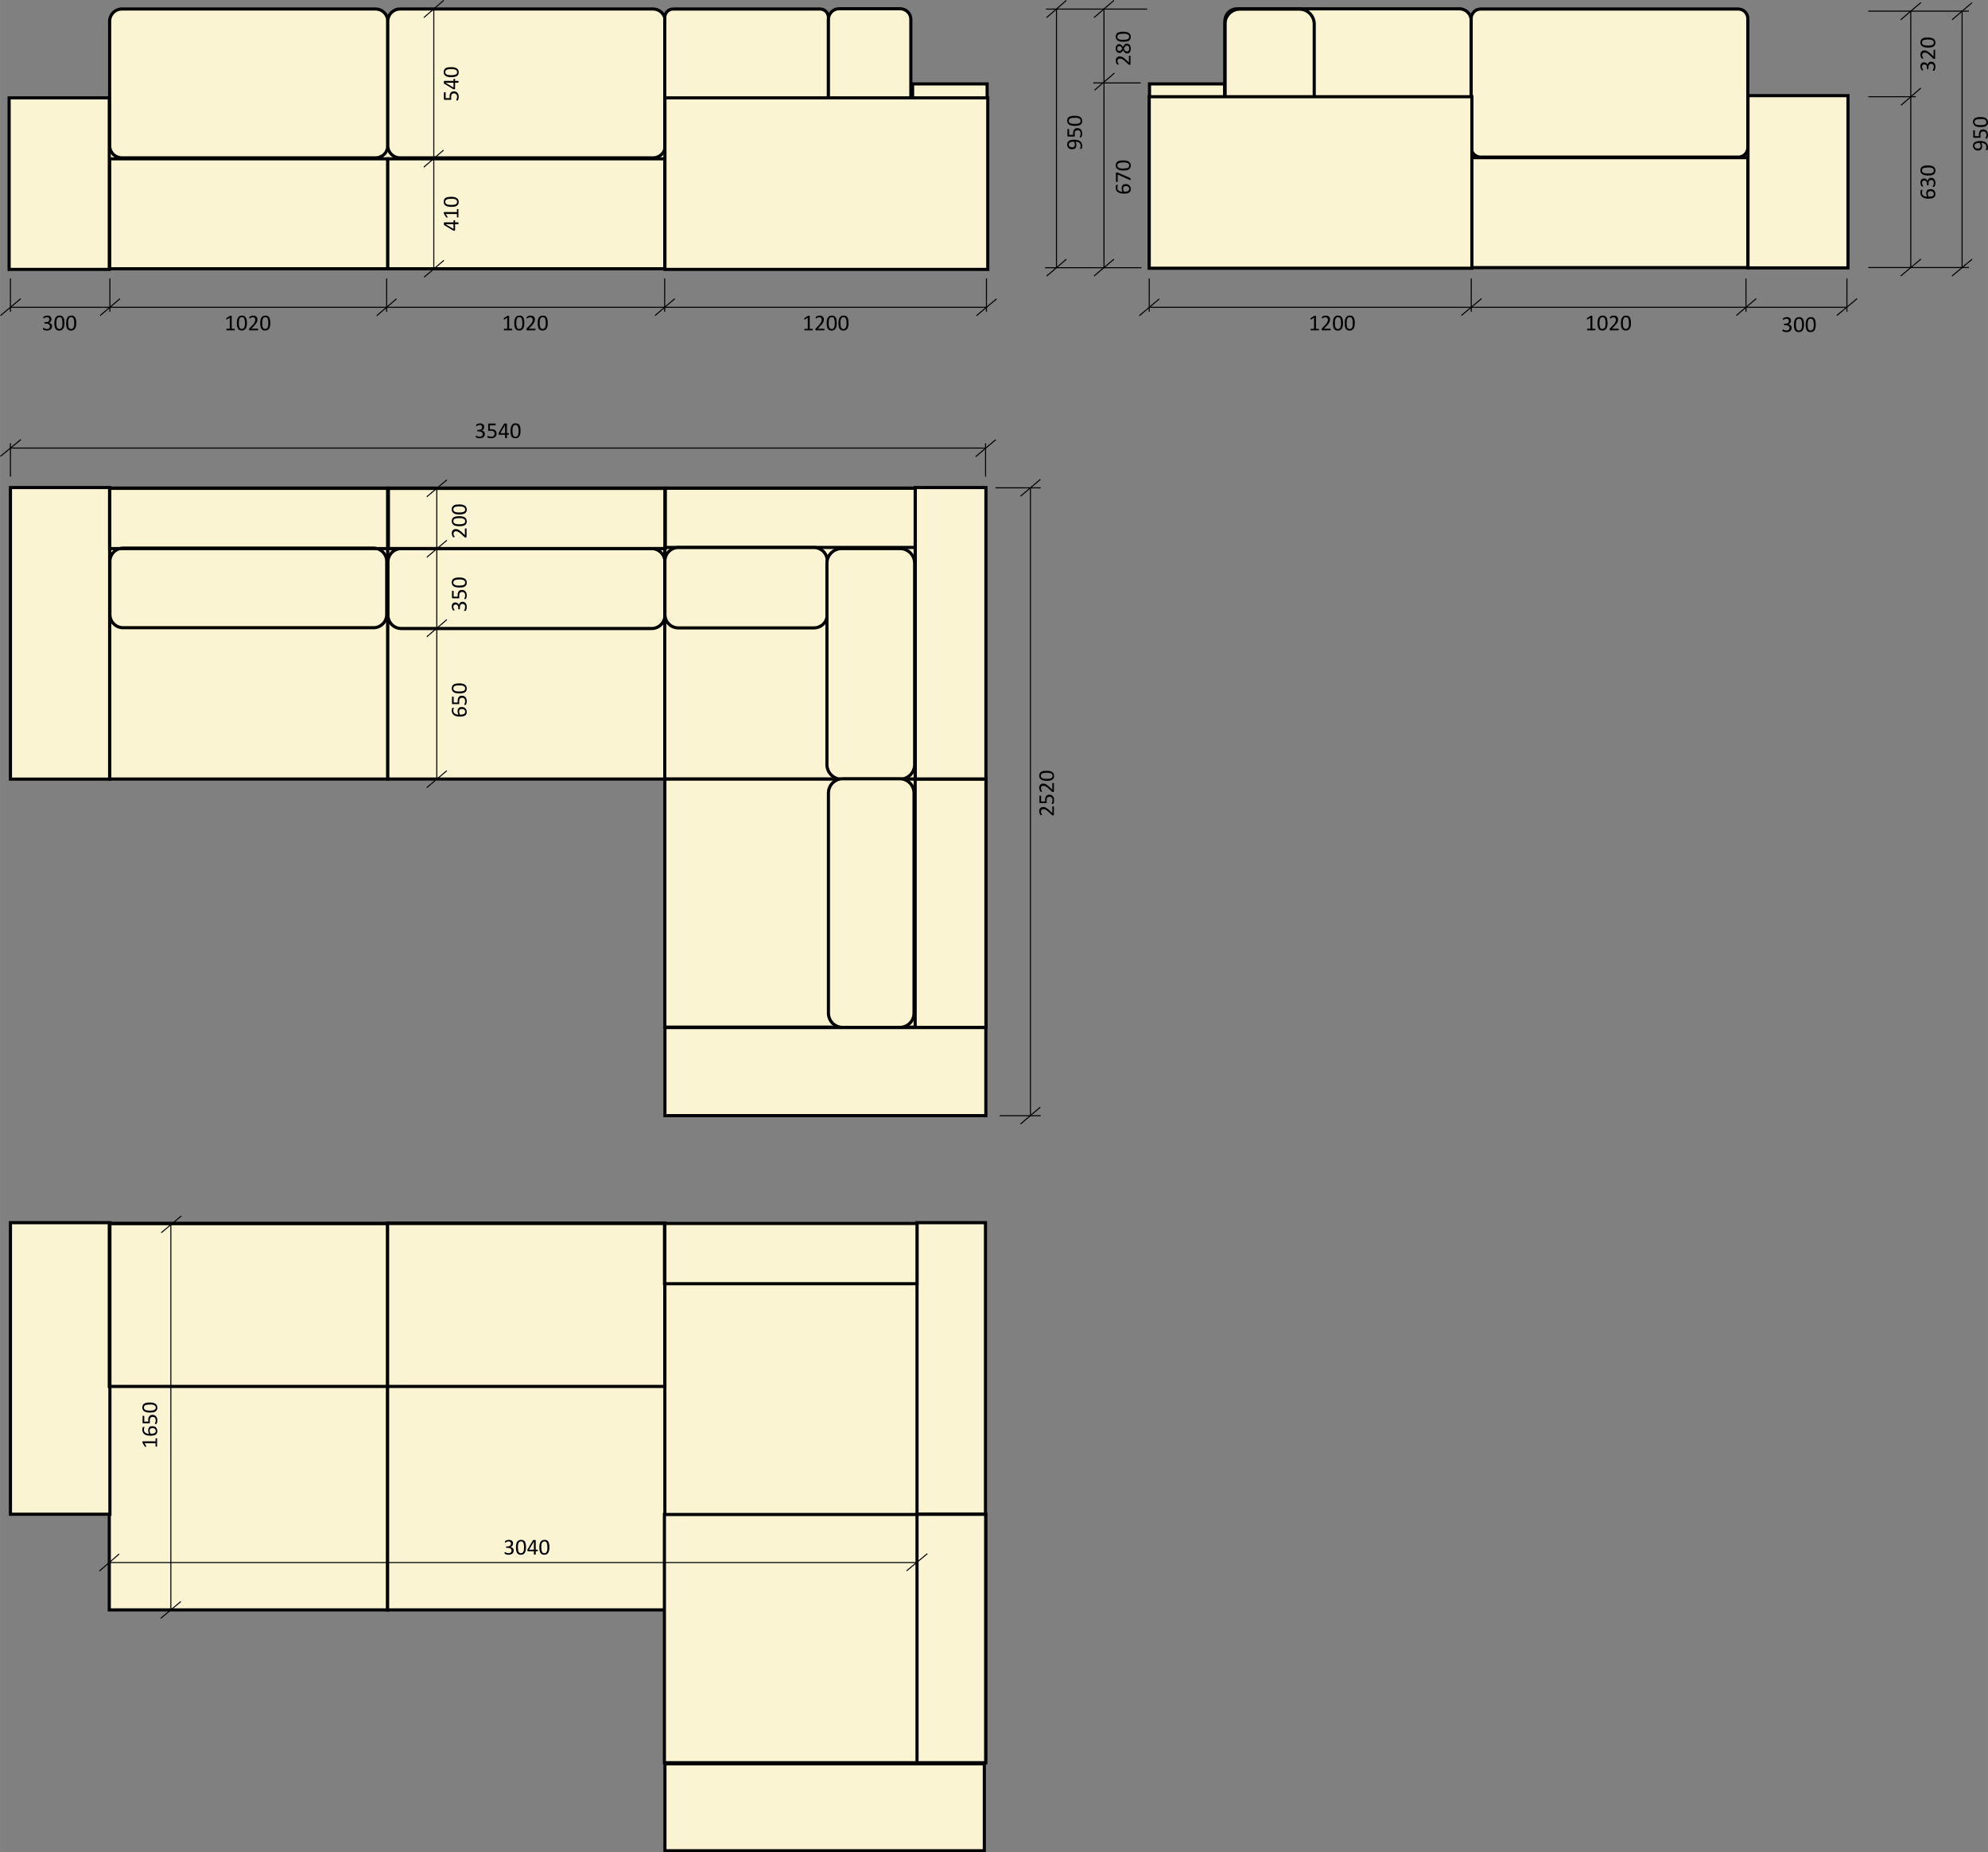 <?xml version="1.0" encoding="UTF-8"?> <svg xmlns="http://www.w3.org/2000/svg" xmlns:xlink="http://www.w3.org/1999/xlink" xml:space="preserve" width="241.685mm" height="225.195mm" version="1.1" style="shape-rendering:geometricPrecision; text-rendering:geometricPrecision; image-rendering:optimizeQuality; fill-rule:evenodd; clip-rule:evenodd" viewBox="0 0 22507 20972"><rect x="0" y="0" width="22507" height="20972" fill="#808080" stroke="none"/> <defs> <style type="text/css"> .str0 {stroke:black;stroke-width:35.481} .str1 {stroke:black;stroke-width:11.827} .fil5 {fill:none} .fil2 {fill:none;fill-rule:nonzero} .fil1 {fill:#FBF4D3} .fil6 {fill:black} .fil4 {fill:white} .fil7 {fill:black;fill-rule:nonzero} .fil0 {fill:#FBF4D3;fill-rule:nonzero} .fil3 {fill:black;fill-rule:nonzero} </style> </defs> <g id="Слой_x0020_1">  <polygon class="fil0 str0" points="1241,8820 4390,8820 4390,5526 1241,5526 "></polygon> <polygon class="fil0 str0" points="118,8821 1241,8821 1241,5520 118,5520 "></polygon> <polygon class="fil0 str0" points="4390,8820 7532,8820 7532,5526 4390,5526 "></polygon> <polygon class="fil0 str0" points="10362,8821 11162,8821 11162,5520 10362,5520 "></polygon> <path class="fil0 str0" d="M4392 6362c0,-83 68,-151 151,-151l2834 0c83,0 151,68 151,151l0 603c0,84 -68,151 -151,151l-2834 0c-83,0 -151,-67 -151,-151l0 -603z"></path> <polygon class="fil0 str0" points="7526,8820 10361,8820 10361,5526 7526,5526 "></polygon> <polygon class="fil0 str0" points="7528,6198 10361,6198 10361,5528 7528,5528 "></polygon> <path class="fil0 str0" d="M7528 6350c0,-83 68,-151 152,-151l1534 0c84,0 152,68 152,151l0 608c0,84 -68,151 -152,151l-1534 0c-84,0 -152,-67 -152,-151l0 -608z"></path> <polygon class="fil0 str0" points="7527,11629 11163,11629 11163,8821 7527,8821 "></polygon> <polygon class="fil0 str0" points="10361,11632 11162,11632 11162,8822 10361,8822 "></polygon> <path class="fil0 str0" d="M10190 6211c91,0 165,75 165,166l0 2279c0,91 -74,166 -165,166l-663 0c-91,0 -165,-75 -165,-166l0 -2279c0,-91 74,-166 165,-166l663 0z"></path> <path class="fil0 str0" d="M10187 8817c89,0 161,73 161,162l0 2491c0,90 -72,162 -161,162l-647 0c-89,0 -161,-72 -161,-162l0 -2491c0,-89 72,-162 161,-162l647 0z"></path> <polygon class="fil0 str0" points="4397,6211 7528,6211 7528,5529 4397,5529 "></polygon> <polygon class="fil1 str0" points="7528,12631 11161,12631 11161,11634 7528,11634 "></polygon> <path class="fil0 str0" d="M13868 235c0,-74 61,-135 135,-135l2520 0c74,0 134,61 134,135l0 1261c0,75 -60,135 -134,135l-2520 0c-74,0 -135,-60 -135,-135l0 -1261z"></path> <polygon class="fil0" points="103,3050 8086,3050 8086,1108 103,1108 "></polygon> <polygon class="fil0 str0" points="13014,3028 13864,3028 13864,950 13014,950 "></polygon> <path class="fil2 str0" d="M13868 272c0,-93 76,-169 169,-169l673 0c93,0 169,76 169,169l0 1351c0,93 -76,168 -169,168l-673 0c-93,0 -169,-75 -169,-168l0 -1351z"></path> <polygon class="fil0 str0" points="1241,3043 4390,3043 4390,1798 1241,1798 "></polygon> <path class="fil0 str0" d="M1241 240c0,-76 62,-138 138,-138l2873 0c77,0 138,62 138,138l0 1409c0,77 -61,138 -138,138l-2873 0c-76,0 -138,-61 -138,-138l0 -1409z"></path> <polygon class="fil0 str0" points="4390,3043 7532,3043 7532,1798 4390,1798 "></polygon> <path class="fil0 str0" d="M4390 240c0,-76 62,-138 139,-138l2865 0c76,0 138,62 138,138l0 1409c0,77 -62,138 -138,138l-2865 0c-77,0 -139,-61 -139,-138l0 -1409z"></path> <polygon class="fil2 str0" points="1241,6211 7531,6211 7531,5529 1241,5529 "></polygon> <line class="fil2 str1" x1="118" y1="3153" x2="118" y2="3530"></line> <line class="fil2 str1" x1="1244" y1="3153" x2="1244" y2="3530"></line> <line class="fil2 str1" x1="4377" y1="3153" x2="4377" y2="3530"></line> <line class="fil2 str1" x1="11168" y1="3153" x2="11168" y2="3530"></line> <line class="fil2 str1" x1="13011" y1="3153" x2="13011" y2="3530"></line> <line class="fil2 str1" x1="16657" y1="3153" x2="16657" y2="3530"></line> <line class="fil2 str1" x1="17154" y1="3035" x2="18284" y2="3035"></line> <line class="fil2 str1" x1="21152" y1="1095" x2="21690" y2="1095"></line> <line class="fil2 str1" x1="17154" y1="118" x2="18273" y2="118"></line> <line class="fil2 str1" x1="21633" y1="3031" x2="21633" y2="126"></line> <line class="fil2 str1" x1="118" y1="3479" x2="11162" y2="3479"></line> <line class="fil2 str1" x1="4945" y1="8825" x2="4945" y2="5531"></line> <line class="fil2 str1" x1="4911" y1="3052" x2="4911" y2="100"></line> <line class="fil2 str1" x1="11318" y1="12632" x2="11782" y2="12632"></line> <line class="fil2 str1" x1="11270" y1="5523" x2="11782" y2="5523"></line> <line class="fil2 str1" x1="11666" y1="12631" x2="11666" y2="5520"></line> <line class="fil2 str1" x1="118" y1="5019" x2="118" y2="5396"></line> <line class="fil2 str1" x1="11158" y1="5019" x2="11158" y2="5396"></line> <line class="fil2 str1" x1="121" y1="5073" x2="11159" y2="5073"></line> <line class="fil2 str1" x1="234" y1="3382" x2="5" y2="3573"></line> <line class="fil2 str1" x1="1358" y1="3382" x2="1133" y2="3573"></line> <line class="fil2 str1" x1="4489" y1="3383" x2="4264" y2="3575"></line> <line class="fil2 str1" x1="7639" y1="3382" x2="7415" y2="3573"></line> <line class="fil2 str1" x1="11282" y1="3384" x2="11054" y2="3575"></line> <line class="fil2 str1" x1="5026" y1="2947" x2="4801" y2="3138"></line> <line class="fil2 str1" x1="5022" y1="1699" x2="4797" y2="1893"></line> <line class="fil2 str1" x1="5023" y1="4" x2="4798" y2="199"></line> <line class="fil2 str1" x1="21747" y1="29" x2="21519" y2="224"></line> <line class="fil2 str1" x1="21747" y1="997" x2="21523" y2="1191"></line> <line class="fil2 str1" x1="21748" y1="2933" x2="21520" y2="3124"></line> <line class="fil2 str1" x1="13015" y1="3479" x2="20909" y2="3479"></line> <line class="fil2 str1" x1="13125" y1="3384" x2="12898" y2="3575"></line> <line class="fil2 str1" x1="16773" y1="3381" x2="16545" y2="3572"></line> <line class="fil2 str1" x1="11273" y1="4978" x2="11045" y2="5171"></line> <line class="fil2 str1" x1="236" y1="4976" x2="4" y2="5167"></line> <line class="fil2 str1" x1="5059" y1="8725" x2="4831" y2="8918"></line> <line class="fil2 str1" x1="5059" y1="7015" x2="4832" y2="7209"></line> <line class="fil2 str1" x1="5059" y1="6117" x2="4832" y2="6309"></line> <line class="fil2 str1" x1="5059" y1="5433" x2="4832" y2="5624"></line> <path class="fil3" d="M589 3693c0,8 -1,14 -4,21 -2,6 -6,11 -11,15 -5,4 -11,8 -18,10 -7,2 -16,4 -25,4 -5,0 -10,-1 -15,-2 -5,-1 -9,-2 -13,-3 -4,-1 -7,-2 -9,-4 -3,-1 -4,-2 -5,-3 0,0 -1,-1 -1,-1 -1,-1 -1,-2 -1,-3 0,0 -1,-1 -1,-3 0,-1 0,-2 0,-4 0,-3 0,-5 1,-7 1,-1 1,-1 2,-1 1,0 3,0 5,2 2,1 5,3 9,4 3,2 7,3 12,5 5,1 10,2 16,2 5,0 10,-1 15,-3 4,-1 7,-3 10,-6 3,-2 5,-5 7,-9 1,-4 2,-8 2,-12 0,-5 -1,-9 -3,-12 -2,-4 -4,-7 -8,-10 -3,-3 -8,-5 -13,-6 -5,-2 -11,-3 -17,-3l-16 0c-1,0 -1,0 -2,0 -1,0 -1,-1 -2,-2 0,0 -1,-1 -1,-2 0,-1 0,-3 0,-5 0,-1 0,-2 0,-4 0,-1 1,-1 1,-2 1,-1 1,-1 2,-1 0,-1 1,-1 2,-1l14 0c6,0 11,-1 15,-2 5,-2 9,-4 12,-6 3,-3 5,-6 7,-10 1,-4 2,-8 2,-13 0,-3 0,-6 -1,-10 -1,-3 -3,-5 -5,-8 -3,-2 -5,-4 -9,-5 -3,-1 -7,-2 -12,-2 -5,0 -9,1 -13,2 -4,2 -8,3 -11,5 -4,2 -6,3 -8,5 -2,1 -4,2 -5,2 0,0 -1,0 -1,0 -1,-1 -1,-1 -2,-2 0,0 0,-1 0,-2 0,-1 0,-3 0,-5 0,-1 0,-2 0,-3 0,-1 0,-2 0,-3 1,0 1,-1 1,-2 0,0 1,-1 2,-2 1,-1 2,-2 5,-3 2,-2 5,-3 9,-5 4,-1 8,-3 12,-4 5,-1 10,-1 16,-1 7,0 14,1 20,3 6,2 10,5 14,8 4,4 7,8 9,13 2,5 3,10 3,16 0,6 -1,10 -2,15 -2,4 -4,8 -6,12 -3,3 -6,6 -10,9 -4,2 -8,4 -13,5l0 0c5,0 11,2 15,4 5,2 9,5 13,9 3,3 6,7 8,11 1,5 2,10 2,15zm140 -36c0,13 -1,25 -3,35 -2,11 -5,20 -10,27 -4,8 -10,13 -18,17 -7,5 -16,7 -27,7 -11,0 -19,-2 -27,-6 -7,-4 -12,-9 -17,-16 -4,-7 -7,-16 -9,-27 -2,-10 -3,-22 -3,-36 0,-12 1,-24 3,-34 2,-11 6,-20 10,-27 5,-8 11,-14 18,-18 8,-4 17,-6 28,-6 10,0 19,2 26,5 7,4 13,10 17,17 5,7 8,16 10,26 1,11 2,23 2,36zm-22 2c0,-8 0,-16 -1,-22 -1,-7 -1,-13 -3,-18 -1,-5 -2,-9 -4,-13 -2,-3 -4,-6 -7,-8 -2,-3 -5,-4 -8,-6 -4,-1 -7,-1 -11,-1 -8,0 -13,2 -18,5 -4,3 -8,8 -11,14 -2,6 -4,13 -5,21 -1,8 -1,16 -1,26 0,12 0,22 2,31 1,9 3,16 6,21 2,6 6,10 10,12 5,2 10,4 16,4 5,0 9,-1 12,-3 4,-1 7,-3 10,-6 2,-3 4,-6 6,-10 2,-4 3,-9 4,-14 1,-5 2,-10 2,-15 1,-6 1,-12 1,-18zm156 -2c0,13 -1,25 -3,35 -2,11 -6,20 -10,27 -5,8 -11,13 -19,17 -7,5 -16,7 -27,7 -11,0 -19,-2 -26,-6 -7,-4 -13,-9 -18,-16 -4,-7 -7,-16 -9,-27 -2,-10 -2,-22 -2,-36 0,-12 1,-24 3,-34 2,-11 5,-20 10,-27 4,-8 10,-14 18,-18 7,-4 16,-6 27,-6 11,0 19,2 26,5 8,4 13,10 18,17 4,7 7,16 9,26 2,11 3,23 3,36zm-23 2c0,-8 0,-16 -1,-22 0,-7 -1,-13 -2,-18 -2,-5 -3,-9 -5,-13 -2,-3 -4,-6 -6,-8 -3,-3 -6,-4 -9,-6 -3,-1 -7,-1 -11,-1 -7,0 -13,2 -18,5 -4,3 -8,8 -10,14 -3,6 -5,13 -6,21 -1,8 -1,16 -1,26 0,12 1,22 2,31 1,9 3,16 6,21 3,6 6,10 10,12 5,2 10,4 16,4 5,0 9,-1 13,-3 3,-1 6,-3 9,-6 3,-3 5,-6 6,-10 2,-4 3,-9 4,-14 1,-5 2,-10 3,-15 0,-6 0,-12 0,-18z"></path> <path class="fil3" d="M5143 2493c3,0 5,1 7,1 2,1 2,2 2,4l0 19 35 0c1,0 1,0 2,0 0,0 1,1 1,2 0,1 1,2 1,3 0,2 0,3 0,5 0,2 0,4 0,6 0,1 -1,2 -1,3 0,1 -1,1 -1,1 -1,1 -1,1 -2,1l-35 0 0 68c0,1 0,2 0,2 0,1 -1,2 -1,2 -1,1 -2,1 -3,1 -2,1 -3,1 -5,1 -2,0 -3,0 -5,0 -1,0 -2,-1 -3,-1 -1,0 -2,0 -3,-1 -1,0 -2,-1 -3,-1l-100 -60c-1,0 -2,-1 -2,-2 -1,0 -1,-2 -1,-3 -1,-1 -1,-3 -1,-4 0,-2 0,-5 0,-7 0,-3 0,-5 0,-7 0,-3 0,-4 1,-5 0,-2 1,-3 1,-3 1,-1 1,-1 2,-1l105 0 0 -19c0,-1 1,-3 3,-4 1,0 3,-1 6,-1zm-99 45l0 0 90 54 0 -54 -90 0zm138 -171c1,0 3,0 4,0 1,0 2,1 2,1 1,0 2,1 2,1 0,1 0,2 0,2l0 86c0,1 0,1 0,2 0,0 -1,1 -2,1 0,1 -1,1 -2,1 -1,1 -3,1 -4,1 -2,0 -3,0 -4,-1 -1,0 -2,0 -3,0 -1,-1 -1,-1 -2,-2 0,0 0,-1 0,-2l0 -34 -126 0 19 32c1,1 2,3 2,4 0,1 0,1 -1,2 0,1 -1,1 -2,1 -2,0 -3,1 -5,1 -2,0 -3,-1 -4,-1 -1,0 -2,0 -3,0 0,-1 -1,-1 -1,-1 -1,-1 -1,-1 -2,-2l-24 -38c0,-1 -1,-1 -1,-1 0,-1 0,-2 0,-2 -1,-1 -1,-2 -1,-3 0,-1 0,-2 0,-4 0,-2 0,-4 1,-5 0,-1 0,-2 0,-3 1,-1 1,-1 1,-2 1,0 1,0 2,0l145 0 0 -30c0,-1 0,-1 0,-2 1,0 1,-1 2,-1 1,-1 2,-1 3,-1 1,0 2,0 4,0zm-75 -139c13,0 25,1 35,3 11,2 20,6 27,10 8,5 13,11 18,18 4,8 6,17 6,28 0,10 -2,19 -6,26 -4,7 -9,13 -16,17 -7,5 -16,8 -27,10 -10,1 -22,2 -36,2 -12,0 -24,-1 -34,-3 -11,-2 -20,-5 -27,-10 -8,-4 -14,-10 -18,-18 -4,-7 -6,-16 -6,-27 0,-11 2,-20 6,-27 3,-7 9,-12 16,-17 7,-4 16,-7 26,-9 11,-2 23,-3 36,-3zm2 23c-8,0 -16,0 -22,1 -7,0 -12,1 -17,2 -6,1 -10,3 -13,5 -4,1 -7,4 -9,6 -3,3 -4,6 -5,9 -2,3 -2,7 -2,11 0,7 2,13 5,18 3,4 8,8 14,10 6,3 13,5 21,5 8,1 17,2 26,2 12,0 23,-1 31,-2 9,-1 16,-3 21,-6 6,-3 10,-6 12,-11 3,-4 4,-9 4,-15 0,-5 -1,-9 -3,-13 -1,-3 -3,-7 -6,-9 -3,-3 -6,-5 -10,-7 -4,-1 -9,-3 -14,-4 -4,-1 -10,-1 -15,-2 -6,0 -12,0 -18,0z"></path> <path class="fil3" d="M5137 1034c9,0 17,1 24,4 7,3 13,8 17,13 5,5 9,12 11,19 3,8 4,16 4,26 0,5 -1,9 -1,14 -1,5 -2,9 -3,12 -1,4 -2,7 -3,9 -1,2 -2,4 -3,4 0,1 -1,2 -1,2 -1,0 -1,0 -2,1 -1,0 -2,0 -3,0 -1,0 -2,0 -4,0 -1,0 -2,0 -4,0 -1,0 -2,0 -2,-1 -1,0 -2,-1 -2,-1 0,0 -1,-1 -1,-2 0,0 1,-2 2,-4 1,-1 2,-4 3,-7 2,-3 3,-7 4,-11 1,-4 2,-10 2,-16 0,-6 -1,-11 -2,-16 -2,-4 -4,-8 -7,-12 -3,-3 -6,-6 -11,-8 -4,-2 -9,-3 -16,-3 -5,0 -10,1 -14,3 -4,1 -7,4 -10,7 -2,4 -4,8 -6,13 -1,6 -2,12 -2,19 0,5 1,10 1,14 1,3 1,7 1,10 0,2 -1,4 -2,5 -1,1 -3,2 -6,2l-67 0c-3,0 -5,-1 -7,-2 -1,-2 -2,-4 -2,-6l0 -73c0,-1 1,-1 1,-2 0,-1 1,-1 2,-2 0,0 1,0 3,-1 1,0 2,0 4,0 3,0 5,1 7,1 2,1 3,2 3,4l0 62 46 0c-1,-3 -1,-6 -1,-10 0,-3 0,-6 0,-10 0,-10 1,-18 3,-25 3,-7 6,-13 10,-18 4,-4 9,-8 15,-10 6,-3 12,-4 19,-4zm6 -142c3,0 5,1 7,1 2,1 2,3 2,4l0 19 35 0c1,0 1,0 2,0 0,0 1,1 1,2 0,1 1,2 1,3 0,2 0,3 0,5 0,3 0,4 0,6 0,1 -1,2 -1,3 0,1 -1,1 -1,1 -1,1 -1,1 -2,1l-35 0 0 68c0,1 0,2 0,3 0,0 -1,1 -1,1 -1,1 -2,1 -3,2 -2,0 -3,0 -5,0 -2,0 -3,0 -5,0 -1,0 -2,-1 -3,-1 -1,0 -2,0 -3,-1 -1,0 -2,-1 -3,-1l-100 -60c-1,0 -2,-1 -2,-2 -1,0 -1,-1 -1,-3 -1,-1 -1,-3 -1,-4 0,-2 0,-4 0,-7 0,-3 0,-5 0,-7 0,-2 0,-4 1,-5 0,-2 1,-3 1,-3 1,-1 1,-1 2,-1l105 0 0 -19c0,-1 1,-3 3,-3 1,-1 3,-2 6,-2zm-99 45l0 0 90 54 0 -54 -90 0zm63 -177c13,0 25,1 35,3 11,2 20,5 27,10 8,4 13,10 18,18 4,7 6,17 6,27 0,11 -2,20 -6,27 -4,7 -9,12 -16,17 -7,4 -16,7 -27,9 -10,2 -22,3 -36,3 -12,0 -24,-1 -34,-3 -11,-2 -20,-6 -27,-10 -8,-5 -14,-11 -18,-18 -4,-8 -6,-17 -6,-28 0,-10 2,-19 6,-26 3,-7 9,-13 16,-17 7,-5 16,-8 26,-10 11,-1 23,-2 36,-2zm2 22c-8,0 -16,0 -22,1 -7,1 -12,2 -17,3 -6,1 -10,2 -13,4 -4,2 -7,4 -9,7 -3,2 -4,5 -5,8 -2,4 -2,7 -2,11 0,8 2,14 5,18 3,5 8,8 14,11 6,2 13,4 21,5 8,1 17,1 26,1 12,0 23,0 31,-2 9,-1 16,-3 21,-6 6,-2 10,-6 12,-10 3,-4 4,-10 4,-16 0,-5 -1,-9 -3,-12 -1,-4 -3,-7 -6,-10 -3,-2 -6,-4 -10,-6 -4,-2 -9,-3 -14,-4 -4,-1 -10,-2 -15,-2 -6,-1 -12,-1 -18,-1z"></path> <path class="fil3" d="M21856 2141c7,0 14,1 21,3 7,2 13,6 18,10 5,5 9,11 12,18 3,7 5,15 5,25 0,7 -1,13 -3,18 -1,5 -4,10 -7,14 -3,4 -7,7 -12,10 -4,2 -9,4 -15,6 -6,1 -12,3 -19,3 -7,1 -15,1 -23,1 -7,0 -14,0 -21,-1 -8,-1 -14,-2 -21,-4 -7,-2 -13,-5 -19,-8 -6,-3 -11,-8 -16,-13 -4,-5 -7,-11 -10,-18 -2,-7 -4,-15 -4,-24 0,-3 0,-7 1,-10 0,-3 1,-6 1,-9 1,-3 2,-5 2,-7 1,-2 2,-3 2,-3 1,-1 1,-1 2,-2 0,0 1,0 2,0 0,-1 1,-1 2,-1 1,0 2,0 3,0 1,0 3,0 4,0 1,0 2,0 2,1 1,0 2,0 2,1 0,0 0,1 0,2 0,1 0,2 0,3 -1,2 -2,4 -2,6 -1,3 -2,5 -2,9 -1,3 -1,7 -1,11 0,8 1,15 5,20 3,6 7,11 13,14 5,4 11,7 18,8 8,2 15,3 23,3 -1,-2 -3,-4 -4,-7 -1,-3 -2,-6 -3,-9 -1,-3 -2,-7 -3,-10 0,-4 -1,-8 -1,-12 0,-9 1,-17 4,-23 2,-6 6,-11 10,-15 4,-3 9,-6 15,-8 6,-1 12,-2 19,-2zm2 22c-5,0 -9,1 -13,2 -4,1 -8,2 -11,4 -2,3 -5,6 -6,10 -2,3 -2,8 -2,14 0,3 0,6 0,9 1,3 2,6 3,9 1,3 2,6 3,9 1,2 3,5 4,7 11,0 21,-1 28,-2 7,-1 13,-4 18,-6 4,-3 7,-6 9,-10 2,-4 3,-9 3,-14 0,-6 -1,-10 -3,-14 -2,-4 -5,-8 -8,-10 -4,-3 -7,-5 -12,-6 -4,-1 -8,-2 -13,-2zm4 -150c8,0 15,1 21,4 6,3 11,7 15,11 5,5 8,11 10,19 3,7 4,15 4,24 0,6 -1,11 -1,16 -1,4 -2,9 -4,12 -1,4 -2,7 -3,10 -2,2 -3,4 -3,4 -1,1 -2,2 -2,2 -1,0 -1,0 -2,1 -1,0 -2,0 -3,0 -2,0 -3,1 -5,1 -3,0 -5,-1 -6,-1 -1,-1 -2,-2 -2,-3 0,-1 1,-2 2,-4 1,-3 3,-6 4,-9 2,-4 3,-8 5,-12 1,-5 2,-10 2,-16 0,-6 -1,-11 -2,-15 -2,-4 -4,-8 -7,-11 -2,-3 -5,-5 -9,-6 -3,-2 -7,-2 -12,-2 -4,0 -9,1 -12,2 -4,2 -7,5 -10,8 -3,4 -5,8 -6,13 -2,6 -2,11 -2,18l0 16c0,0 -1,1 -1,2 0,0 -1,1 -1,1 -1,1 -2,1 -3,1 -1,1 -2,1 -4,1 -2,0 -3,0 -4,-1 -1,0 -2,0 -3,-1 0,0 -1,-1 -1,-1 -1,-1 -1,-2 -1,-2l0 -15c0,-5 0,-10 -2,-15 -1,-4 -3,-8 -6,-11 -3,-3 -6,-6 -10,-7 -4,-2 -8,-3 -13,-3 -3,0 -6,1 -9,2 -3,1 -6,3 -8,5 -3,2 -4,5 -6,8 -1,4 -2,8 -2,12 0,5 1,10 2,14 2,4 4,8 5,11 2,3 4,6 5,8 2,2 2,4 2,4 0,1 0,1 0,2 0,0 -1,1 -1,1 -1,0 -2,1 -3,1 -1,0 -3,0 -5,0 -1,0 -2,0 -3,0 -1,0 -2,0 -2,-1 -1,0 -2,0 -2,-1 -1,0 -2,-1 -3,-1 0,-1 -2,-3 -3,-5 -2,-3 -3,-6 -5,-9 -1,-4 -2,-8 -3,-13 -1,-5 -2,-10 -2,-15 0,-8 1,-14 3,-20 2,-6 5,-11 8,-15 4,-4 8,-6 13,-8 5,-2 11,-3 17,-3 5,0 10,0 14,2 5,1 9,3 12,6 3,2 6,6 9,10 2,3 4,8 5,13l0 0c1,-6 2,-11 4,-16 3,-5 5,-9 9,-12 3,-3 7,-6 12,-8 4,-2 9,-3 14,-3zm-35 -140c12,0 24,1 34,3 11,2 20,6 27,10 8,5 14,11 18,18 4,8 6,17 6,28 0,10 -2,19 -6,26 -3,7 -9,13 -16,17 -7,5 -16,8 -26,10 -11,1 -23,2 -37,2 -12,0 -24,-1 -34,-3 -11,-2 -20,-5 -27,-10 -8,-4 -14,-10 -18,-18 -4,-7 -6,-16 -6,-27 0,-11 2,-20 6,-27 3,-7 9,-12 16,-17 7,-4 16,-7 26,-9 11,-2 23,-3 37,-3zm1 23c-8,0 -15,0 -22,1 -7,0 -12,1 -17,2 -5,1 -10,3 -13,5 -4,1 -7,4 -9,6 -3,3 -4,6 -5,9 -1,3 -2,7 -2,11 0,7 2,13 5,17 4,5 8,9 14,11 6,3 13,4 21,5 8,1 17,2 26,2 12,0 23,-1 31,-2 9,-1 16,-3 21,-6 6,-3 10,-6 12,-11 3,-4 4,-9 4,-15 0,-5 -1,-9 -2,-13 -2,-3 -4,-7 -7,-9 -3,-3 -6,-5 -10,-7 -4,-1 -9,-3 -13,-4 -5,-1 -11,-1 -16,-2 -6,0 -12,0 -18,0z"></path> <line class="fil2 str1" x1="22214" y1="3029" x2="22214" y2="126"></line> <line class="fil2 str1" x1="22327" y1="2935" x2="22099" y2="3126"></line> <line class="fil2 str1" x1="22327" y1="30" x2="22100" y2="224"></line> <path class="fil3" d="M21862 698c8,0 15,1 21,4 6,2 11,6 15,11 5,5 8,11 10,18 3,8 4,16 4,25 0,5 -1,11 -1,15 -1,5 -2,9 -4,13 -1,4 -2,7 -3,9 -2,3 -3,4 -3,5 -1,1 -2,1 -2,2 -1,0 -1,0 -2,0 -1,1 -2,1 -3,1 -2,0 -3,0 -5,0 -3,0 -5,0 -6,-1 -1,0 -2,-1 -2,-2 0,-1 1,-2 2,-5 1,-2 3,-5 4,-8 2,-4 3,-8 5,-13 1,-4 2,-10 2,-15 0,-6 -1,-11 -2,-15 -2,-5 -4,-8 -7,-11 -2,-3 -5,-5 -9,-6 -3,-2 -7,-3 -12,-3 -4,0 -9,1 -12,3 -4,2 -7,5 -10,8 -3,4 -5,8 -6,13 -2,5 -2,11 -2,18l0 15c0,1 -1,2 -1,2 0,1 -1,1 -1,2 -1,0 -2,1 -3,1 -1,0 -2,1 -4,1 -2,0 -3,-1 -4,-1 -1,0 -2,0 -3,-1 0,0 -1,-1 -1,-2 -1,0 -1,-1 -1,-2l0 -14c0,-6 0,-11 -2,-15 -1,-5 -3,-8 -6,-11 -3,-4 -6,-6 -10,-8 -4,-1 -8,-2 -13,-2 -3,0 -6,1 -9,2 -3,1 -6,2 -8,5 -3,2 -4,5 -6,8 -1,4 -2,8 -2,12 0,5 1,9 2,14 2,4 4,7 5,11 2,3 4,6 5,8 2,2 2,3 2,4 0,1 0,1 0,2 0,0 -1,1 -1,1 -1,0 -2,0 -3,0 -1,1 -3,1 -5,1 -1,0 -2,0 -3,0 -1,-1 -2,-1 -2,-1 -1,0 -2,-1 -2,-1 -1,0 -2,-1 -3,-2 0,0 -2,-2 -3,-5 -2,-2 -3,-5 -5,-9 -1,-3 -2,-7 -3,-12 -1,-5 -2,-10 -2,-15 0,-8 1,-15 3,-20 2,-6 5,-11 8,-15 4,-4 8,-7 13,-9 5,-1 11,-2 17,-2 5,0 10,0 14,2 5,1 9,3 12,6 3,2 6,5 9,9 2,4 4,8 5,14l0 0c1,-6 2,-11 4,-16 3,-5 5,-9 9,-12 3,-4 7,-6 12,-8 4,-2 9,-3 14,-3zm38 -135c2,0 3,1 4,1 1,0 2,0 3,1 1,0 1,1 2,1 0,1 0,1 0,2l0 91c0,2 0,3 0,3 0,1 -1,2 -1,3 -1,0 -2,1 -3,1 -2,0 -3,1 -5,1 -2,0 -3,0 -5,-1 -1,0 -2,0 -3,0 -1,-1 -2,-1 -3,-2 -1,-1 -2,-1 -3,-2l-34 -32c-8,-8 -15,-14 -21,-18 -6,-5 -12,-8 -17,-11 -5,-2 -10,-4 -14,-4 -4,-1 -8,-1 -11,-1 -4,0 -8,0 -11,1 -3,2 -6,3 -8,5 -3,3 -5,6 -6,9 -2,3 -2,7 -2,12 0,5 0,10 2,14 1,4 3,7 4,10 2,4 4,6 5,8 2,2 2,4 2,5 0,0 0,1 0,1 -1,1 -1,1 -2,2 -1,0 -2,0 -3,0 -1,0 -3,1 -5,1 -1,0 -2,0 -3,-1 -1,0 -2,0 -2,0 -1,0 -2,0 -2,-1 -1,0 -2,-1 -2,-2 -1,-1 -3,-3 -4,-5 -2,-3 -3,-6 -5,-10 -1,-3 -2,-8 -3,-12 -1,-5 -2,-9 -2,-14 0,-8 1,-15 4,-21 2,-6 5,-11 9,-15 4,-4 8,-7 13,-9 6,-2 11,-3 17,-3 5,0 10,0 16,1 5,1 11,3 17,6 6,3 12,8 20,13 7,6 16,14 26,23l27 26 0 -72c0,0 0,-1 0,-2 1,0 1,-1 2,-1 1,-1 2,-1 3,-1 1,0 2,-1 4,-1zm-73 -138c12,0 24,1 34,3 11,2 20,5 27,10 8,4 14,10 18,18 4,7 6,17 6,27 0,11 -2,20 -6,27 -3,7 -9,12 -16,17 -7,4 -16,7 -26,9 -11,2 -23,3 -37,3 -12,0 -24,-1 -34,-3 -11,-2 -20,-6 -27,-10 -8,-5 -14,-11 -18,-18 -4,-8 -6,-17 -6,-28 0,-10 2,-19 6,-26 3,-7 9,-13 16,-17 7,-5 16,-8 26,-10 11,-1 23,-2 37,-2zm1 22c-8,0 -15,0 -22,1 -7,1 -12,2 -17,3 -5,1 -10,2 -13,4 -4,2 -7,4 -9,7 -3,2 -4,5 -5,8 -1,4 -2,7 -2,11 0,8 2,14 5,18 4,5 8,8 14,11 6,2 13,4 21,5 8,1 17,1 26,1 12,0 23,0 31,-2 9,-1 16,-3 21,-6 6,-2 10,-6 12,-10 3,-4 4,-10 4,-16 0,-5 -1,-9 -2,-12 -2,-4 -4,-7 -7,-10 -3,-2 -6,-4 -10,-6 -4,-2 -9,-3 -13,-4 -5,-1 -11,-2 -16,-2 -6,-1 -12,-1 -18,-1z"></path> <path class="fil3" d="M22416 1596c7,0 14,0 21,1 8,1 15,2 22,4 6,2 13,5 19,9 5,3 11,7 15,13 4,5 8,11 10,18 3,7 4,16 4,25 0,4 0,8 -1,11 0,3 -1,6 -1,9 -1,3 -2,5 -2,7 -1,2 -2,3 -3,4 0,1 -2,2 -3,2 -1,1 -3,1 -5,1 -2,0 -3,0 -5,0 -1,-1 -2,-1 -2,-1 -1,0 -1,-1 -1,-1 -1,-1 -1,-1 -1,-2 0,-1 1,-2 1,-4 1,-2 2,-4 2,-6 1,-3 2,-6 2,-9 1,-4 1,-8 1,-12 0,-8 -1,-15 -4,-21 -4,-6 -8,-11 -13,-15 -5,-4 -12,-6 -19,-8 -7,-2 -14,-3 -22,-3 3,4 5,10 7,16 2,6 3,13 3,22 0,9 -1,16 -4,23 -2,6 -6,11 -10,15 -4,4 -9,6 -15,8 -6,2 -13,2 -20,2 -7,0 -14,-1 -21,-3 -6,-2 -12,-5 -17,-10 -5,-4 -9,-10 -12,-17 -3,-7 -5,-15 -5,-25 0,-7 1,-13 3,-18 2,-5 4,-10 8,-14 3,-4 7,-7 11,-10 5,-3 10,-5 16,-6 6,-2 12,-3 19,-4 7,-1 14,-1 22,-1zm-3 22c-10,0 -20,1 -27,2 -8,2 -14,4 -18,7 -5,2 -8,6 -10,10 -2,4 -3,9 -3,14 0,6 1,10 3,14 2,4 5,7 8,10 3,2 7,4 11,5 5,2 9,2 13,2 5,0 10,0 14,-1 4,-1 8,-3 11,-6 3,-2 5,-5 6,-9 2,-4 3,-8 3,-14 0,-6 -1,-12 -3,-18 -2,-6 -4,-12 -8,-16zm39 -153c9,0 16,1 23,4 7,3 13,7 18,13 4,5 8,12 10,19 3,8 4,16 4,25 0,5 0,10 -1,15 -1,4 -2,8 -3,12 -1,4 -2,6 -3,9 -1,2 -2,4 -2,4 -1,1 -1,1 -2,2 0,0 -1,0 -2,0 0,0 -1,1 -2,1 -1,0 -3,0 -4,0 -2,0 -3,0 -4,0 -1,-1 -2,-1 -3,-1 -1,0 -1,-1 -2,-1 0,-1 0,-1 0,-2 0,-1 0,-2 1,-4 2,-2 3,-4 4,-7 1,-3 2,-7 3,-11 2,-5 2,-10 2,-16 0,-6 -1,-11 -2,-16 -1,-5 -3,-9 -6,-12 -3,-4 -7,-6 -11,-8 -5,-2 -10,-3 -16,-3 -5,0 -10,1 -14,2 -4,2 -8,5 -10,8 -3,3 -5,8 -6,13 -2,5 -2,12 -2,19 0,5 0,10 1,13 0,4 0,8 0,11 0,2 0,4 -1,5 -1,1 -4,1 -7,1l-67 0c-3,0 -5,0 -6,-2 -1,-1 -2,-3 -2,-5l0 -73c0,-1 0,-2 0,-2 1,-1 1,-1 2,-2 1,0 2,-1 3,-1 1,0 3,0 4,0 3,0 6,0 7,1 2,1 3,2 3,4l0 61 46 0c0,-3 0,-6 -1,-9 0,-3 0,-7 0,-11 0,-9 1,-17 4,-24 2,-7 5,-13 9,-18 4,-5 9,-8 15,-11 6,-2 13,-3 20,-3zm-30 -140c13,0 24,1 35,3 10,2 19,6 27,10 7,5 13,11 17,18 4,8 6,17 6,28 0,10 -2,19 -5,26 -4,7 -10,13 -17,17 -7,5 -16,8 -26,10 -11,1 -23,2 -36,2 -13,0 -24,-1 -35,-3 -10,-2 -19,-5 -27,-10 -7,-4 -13,-10 -17,-18 -5,-7 -7,-16 -7,-27 0,-11 2,-20 6,-27 4,-7 9,-12 16,-17 7,-4 16,-7 27,-9 10,-2 22,-3 36,-3zm1 23c-8,0 -15,0 -22,1 -6,0 -12,1 -17,2 -5,1 -9,3 -13,5 -4,1 -7,4 -9,6 -2,3 -4,6 -5,9 -1,3 -2,7 -2,11 0,7 2,13 5,18 4,4 9,8 15,10 5,3 12,5 20,5 8,1 17,2 26,2 12,0 23,-1 32,-2 8,-1 15,-3 21,-6 5,-3 9,-6 12,-11 2,-4 3,-9 3,-15 0,-5 -1,-9 -2,-13 -2,-3 -4,-7 -7,-9 -3,-3 -6,-5 -10,-7 -4,-1 -8,-3 -13,-4 -5,-1 -10,-1 -16,-2 -6,0 -11,0 -18,0z"></path> <path class="fil3" d="M14933 3732c0,1 0,3 0,4 -1,1 -1,2 -1,2 -1,1 -1,1 -2,2 0,0 -1,0 -2,0l-86 0c0,0 -1,0 -1,0 -1,-1 -1,-1 -2,-2 0,0 -1,-1 -1,-2 0,-1 0,-3 0,-4 0,-2 0,-3 0,-4 0,-1 1,-2 1,-3 0,-1 1,-1 1,-2 1,0 2,0 2,0l35 0 0 -126 -32 19c-2,1 -3,2 -4,2 -1,0 -2,0 -2,-1 -1,0 -1,-1 -2,-3 0,-1 0,-2 0,-4 0,-2 0,-3 0,-4 0,-1 1,-2 1,-3 0,0 0,-1 1,-1 0,-1 1,-1 2,-2l38 -24c0,-1 1,-1 1,-1 1,0 1,0 2,0 1,-1 2,-1 3,-1 1,0 2,0 3,0 2,0 4,0 6,0 1,1 2,1 3,1 0,0 1,1 1,1 0,1 1,1 1,2l0 145 29 0c1,0 2,0 2,0 1,1 1,1 2,2 0,1 1,2 1,3 0,1 0,2 0,4zm133 -1c0,1 0,3 0,4 -1,1 -1,2 -1,3 -1,1 -1,1 -2,2 -1,0 -1,0 -2,0l-91 0c-1,0 -2,0 -3,0 -1,-1 -2,-1 -3,-2 0,0 -1,-1 -1,-3 0,-1 0,-2 0,-4 0,-2 0,-4 0,-5 0,-1 0,-2 1,-3 0,-1 1,-2 1,-3 1,-1 2,-2 3,-3l32 -34c7,-8 13,-15 18,-21 4,-6 7,-12 10,-17 2,-5 4,-10 5,-14 0,-4 1,-8 1,-12 0,-3 -1,-7 -2,-10 -1,-3 -3,-6 -5,-9 -2,-2 -5,-4 -9,-6 -3,-1 -7,-2 -11,-2 -6,0 -10,1 -14,2 -4,2 -8,3 -11,5 -3,2 -6,3 -8,5 -2,1 -4,2 -5,2 0,0 -1,0 -1,0 -1,-1 -1,-1 -1,-2 -1,-1 -1,-2 -1,-3 0,-1 0,-3 0,-5 0,-1 0,-2 0,-3 0,-1 0,-2 0,-2 0,-1 1,-2 1,-2 0,-1 1,-2 2,-3 1,-1 3,-2 5,-3 3,-2 6,-3 10,-5 4,-1 8,-3 12,-4 5,-1 10,-1 15,-1 8,0 15,1 21,3 6,3 11,6 15,10 4,3 6,8 8,13 2,5 3,11 3,17 0,5 0,10 -1,15 -1,6 -3,11 -6,17 -3,6 -7,13 -13,21 -6,7 -13,16 -23,25l-26 28 72 0c1,0 1,0 2,0 1,1 1,1 2,2 0,1 0,2 1,3 0,1 0,2 0,4zm139 -74c0,13 -1,25 -3,35 -2,11 -6,20 -10,27 -5,8 -11,13 -19,17 -7,5 -16,7 -27,7 -11,0 -19,-2 -26,-6 -7,-4 -13,-9 -18,-16 -4,-7 -7,-16 -9,-27 -2,-10 -3,-22 -3,-36 0,-12 2,-24 4,-34 2,-11 5,-20 9,-27 5,-8 11,-14 19,-18 7,-4 16,-6 27,-6 11,0 19,2 26,5 8,4 13,10 18,17 4,7 7,16 9,26 2,11 3,23 3,36zm-23 2c0,-8 0,-16 -1,-22 0,-7 -1,-13 -2,-18 -2,-5 -3,-9 -5,-13 -2,-3 -4,-6 -6,-8 -3,-3 -6,-4 -9,-6 -3,-1 -7,-1 -11,-1 -7,0 -13,2 -18,5 -4,3 -8,8 -10,14 -3,6 -5,13 -6,21 -1,8 -1,16 -1,26 0,12 1,22 2,31 1,9 3,16 6,21 3,6 6,10 10,12 5,2 10,4 16,4 5,0 9,-1 13,-3 3,-1 6,-3 9,-6 3,-3 5,-6 6,-10 2,-4 3,-9 4,-14 1,-5 2,-10 3,-15 0,-6 0,-12 0,-18zm156 -2c0,13 -1,25 -3,35 -2,11 -6,20 -10,27 -5,8 -11,13 -18,17 -8,5 -17,7 -28,7 -10,0 -19,-2 -26,-6 -7,-4 -13,-9 -17,-16 -5,-7 -8,-16 -10,-27 -1,-10 -2,-22 -2,-36 0,-12 1,-24 3,-34 2,-11 5,-20 10,-27 4,-8 10,-14 18,-18 7,-4 16,-6 27,-6 11,0 20,2 27,5 7,4 12,10 17,17 4,7 7,16 9,26 2,11 3,23 3,36zm-23 2c0,-8 0,-16 -1,-22 0,-7 -1,-13 -2,-18 -1,-5 -3,-9 -5,-13 -1,-3 -4,-6 -6,-8 -3,-3 -6,-4 -9,-6 -3,-1 -7,-1 -11,-1 -7,0 -13,2 -18,5 -4,3 -8,8 -10,14 -3,6 -5,13 -5,21 -1,8 -2,16 -2,26 0,12 1,22 2,31 1,9 3,16 6,21 3,6 6,10 11,12 4,2 9,4 15,4 5,0 9,-1 13,-3 3,-1 7,-3 9,-6 3,-3 5,-6 7,-10 1,-4 3,-9 4,-14 1,-5 1,-10 2,-15 0,-6 0,-12 0,-18z"></path> <path class="fil3" d="M5228 8005c7,0 14,1 21,3 7,2 13,6 18,10 5,5 9,11 12,18 4,7 5,15 5,25 0,7 -1,13 -2,18 -2,5 -5,10 -8,14 -3,4 -7,7 -11,9 -5,3 -10,5 -16,7 -6,1 -12,2 -19,3 -7,1 -15,1 -23,1 -7,0 -14,0 -21,-1 -7,-1 -14,-2 -21,-4 -7,-2 -13,-5 -19,-8 -6,-3 -11,-8 -15,-13 -5,-5 -8,-11 -11,-18 -2,-7 -4,-15 -4,-24 0,-4 1,-7 1,-10 0,-3 1,-6 2,-9 0,-3 1,-5 2,-7 0,-2 1,-3 1,-4 1,0 1,-1 2,-1 1,0 1,0 2,-1 0,0 1,0 2,0 1,0 2,0 3,0 2,0 3,0 4,0 1,0 2,0 3,1 0,0 1,0 1,1 0,0 1,1 1,2 0,0 -1,2 -1,3 -1,2 -2,4 -2,6 -1,2 -2,5 -2,9 -1,3 -1,7 -1,11 0,8 2,15 5,20 3,6 7,11 13,14 5,4 11,7 19,8 7,2 14,3 22,3 -1,-2 -2,-4 -4,-7 -1,-3 -2,-6 -3,-9 -1,-3 -2,-7 -3,-11 0,-3 -1,-7 -1,-11 0,-9 2,-17 4,-23 3,-6 6,-11 10,-15 4,-3 9,-6 15,-8 6,-1 12,-2 19,-2zm2 22c-5,0 -9,0 -13,1 -4,1 -8,3 -10,5 -3,3 -5,6 -7,10 -1,3 -2,8 -2,14 0,3 0,6 1,9 0,3 1,6 2,9 1,3 2,6 3,9 2,2 3,5 5,7 11,0 20,-1 27,-2 8,-2 13,-4 18,-6 4,-3 8,-6 9,-10 2,-4 3,-9 3,-14 0,-6 -1,-10 -3,-14 -2,-4 -4,-8 -8,-10 -3,-3 -7,-5 -12,-6 -4,-1 -8,-2 -13,-2zm-1 -150c8,0 16,1 23,4 7,3 13,7 18,13 4,5 8,12 10,19 3,8 4,16 4,25 0,5 0,10 -1,15 -1,4 -2,8 -3,12 -1,3 -2,6 -3,9 -1,2 -2,3 -2,4 -1,1 -1,1 -2,1 0,1 -1,1 -2,1 0,0 -1,0 -2,1 -2,0 -3,0 -4,0 -2,0 -3,0 -4,-1 -1,0 -2,0 -3,0 -1,-1 -1,-1 -2,-1 0,-1 0,-1 0,-2 0,-1 0,-2 1,-4 1,-2 3,-4 4,-7 1,-3 2,-7 3,-11 1,-5 2,-10 2,-16 0,-6 -1,-11 -2,-16 -1,-5 -4,-9 -6,-12 -3,-4 -7,-6 -11,-8 -5,-2 -10,-3 -16,-3 -6,0 -10,1 -14,2 -4,2 -8,4 -10,8 -3,3 -5,8 -6,13 -2,5 -2,11 -2,19 0,5 0,9 0,13 1,4 1,7 1,11 0,2 0,4 -1,5 -2,1 -4,1 -7,1l-67 0c-3,0 -5,0 -6,-2 -2,-1 -2,-3 -2,-5l0 -73c0,-1 0,-2 0,-2 1,-1 1,-2 2,-2 1,0 2,-1 3,-1 1,0 3,0 4,0 3,0 6,0 7,1 2,1 3,2 3,4l0 61 46 0c0,-3 -1,-6 -1,-9 0,-3 0,-7 0,-11 0,-9 1,-17 4,-24 2,-8 5,-13 9,-18 4,-5 9,-8 15,-11 6,-2 12,-3 20,-3zm-30 -140c12,0 24,1 34,3 11,2 20,5 27,10 8,5 14,11 18,18 4,8 6,17 6,28 0,10 -2,19 -5,26 -4,7 -10,13 -17,17 -7,4 -16,8 -26,9 -11,2 -23,3 -36,3 -13,0 -25,-1 -35,-3 -11,-2 -20,-5 -27,-10 -8,-4 -13,-10 -18,-18 -4,-7 -6,-17 -6,-27 0,-11 2,-20 6,-27 4,-7 9,-13 16,-17 7,-4 16,-7 27,-9 10,-2 22,-3 36,-3zm1 23c-8,0 -15,0 -22,0 -6,1 -12,2 -17,3 -5,1 -9,3 -13,4 -4,2 -7,4 -9,7 -2,3 -4,6 -5,9 -1,3 -2,7 -2,11 0,7 2,13 5,17 4,5 8,8 14,11 6,3 13,4 21,5 8,1 17,2 26,2 12,0 23,-1 31,-2 9,-1 16,-3 22,-6 5,-3 9,-7 11,-11 3,-4 4,-9 4,-15 0,-5 -1,-9 -2,-13 -2,-4 -4,-7 -7,-9 -3,-3 -6,-5 -10,-7 -4,-1 -8,-3 -13,-4 -5,-1 -10,-2 -16,-2 -6,0 -12,0 -18,0z"></path> <path class="fil3" d="M5234 6813c8,0 15,1 21,4 6,3 11,6 16,11 4,5 7,11 10,19 2,7 3,15 3,24 0,6 0,11 -1,16 -1,4 -2,9 -3,12 -2,4 -3,7 -4,10 -2,2 -3,4 -3,4 -1,1 -1,1 -2,2 -1,0 -1,0 -2,1 -1,0 -2,0 -3,0 -1,0 -3,0 -5,0 -3,0 -5,0 -6,0 -1,-1 -2,-2 -2,-3 0,-1 1,-2 2,-5 1,-2 3,-5 5,-8 1,-4 3,-8 4,-13 1,-4 2,-9 2,-15 0,-6 -1,-11 -2,-15 -2,-4 -4,-8 -6,-11 -3,-3 -6,-5 -10,-6 -3,-2 -7,-2 -11,-2 -5,0 -9,0 -13,2 -4,2 -7,5 -10,8 -2,4 -5,8 -6,13 -1,5 -2,11 -2,18l0 16c0,0 0,1 -1,2 0,0 0,1 -1,1 -1,1 -2,1 -3,1 -1,1 -2,1 -4,1 -2,0 -3,0 -4,-1 -1,0 -2,0 -3,-1 0,0 -1,-1 -1,-1 0,-1 -1,-2 -1,-2l0 -15c0,-5 0,-10 -2,-15 -1,-4 -3,-8 -6,-11 -3,-3 -6,-6 -10,-7 -3,-2 -8,-3 -12,-3 -4,0 -7,1 -10,2 -3,1 -6,3 -8,5 -2,2 -4,5 -6,8 -1,4 -2,8 -2,12 0,5 1,10 3,14 1,4 3,8 4,11 2,3 4,6 5,8 2,2 2,3 2,4 0,1 0,1 0,2 0,0 -1,1 -1,1 -1,0 -2,1 -3,1 -1,0 -2,0 -4,0 -2,0 -3,0 -4,0 -1,0 -2,-1 -2,-1 -1,0 -2,0 -2,-1 -1,0 -2,-1 -2,-1 -1,-1 -2,-3 -4,-5 -1,-3 -3,-6 -4,-9 -2,-4 -3,-8 -4,-13 -1,-5 -2,-10 -2,-15 0,-8 1,-14 3,-20 2,-6 5,-11 9,-15 3,-4 7,-6 12,-8 5,-2 11,-3 17,-3 5,0 10,0 14,2 5,1 9,3 12,6 4,2 7,6 9,9 2,4 4,9 5,14l0 0c1,-6 2,-11 5,-16 2,-5 5,-9 8,-12 3,-3 7,-6 12,-8 4,-2 9,-3 14,-3zm-5 -134c8,0 16,1 23,4 7,3 13,7 18,13 4,5 8,12 10,19 3,8 4,16 4,25 0,5 0,10 -1,15 -1,4 -2,8 -3,12 -1,3 -2,6 -3,9 -1,2 -2,3 -2,4 -1,1 -1,1 -2,1 0,1 -1,1 -2,1 0,0 -1,0 -2,1 -2,0 -3,0 -4,0 -2,0 -3,0 -4,0 -1,-1 -2,-1 -3,-1 -1,-1 -1,-1 -2,-1 0,-1 0,-1 0,-2 0,-1 0,-2 1,-4 1,-2 3,-4 4,-7 1,-3 2,-7 3,-11 1,-5 2,-10 2,-16 0,-6 -1,-11 -2,-16 -1,-5 -4,-9 -6,-12 -3,-4 -7,-6 -11,-8 -5,-2 -10,-3 -16,-3 -6,0 -10,1 -14,2 -4,2 -8,4 -10,8 -3,3 -5,8 -6,13 -2,5 -2,12 -2,19 0,5 0,9 0,13 1,4 1,7 1,11 0,2 0,4 -1,5 -2,1 -4,1 -7,1l-67 0c-3,0 -5,0 -6,-2 -2,-1 -2,-3 -2,-5l0 -73c0,-1 0,-2 0,-2 1,-1 1,-2 2,-2 1,0 2,-1 3,-1 1,0 3,0 4,0 3,0 6,0 7,1 2,1 3,2 3,4l0 61 46 0c0,-3 -1,-6 -1,-9 0,-3 0,-7 0,-11 0,-9 1,-17 4,-24 2,-7 5,-13 9,-18 4,-5 9,-8 15,-11 6,-2 12,-3 20,-3zm-30 -141c12,0 24,1 34,3 11,2 20,6 27,10 8,5 14,11 18,18 4,8 6,17 6,28 0,10 -2,19 -5,26 -4,7 -10,13 -17,17 -7,5 -16,8 -26,10 -11,1 -23,2 -36,2 -13,0 -25,-1 -35,-3 -11,-2 -20,-5 -27,-10 -8,-4 -13,-10 -18,-18 -4,-7 -6,-16 -6,-27 0,-11 2,-19 6,-27 4,-7 9,-12 16,-17 7,-4 16,-7 27,-9 10,-2 22,-3 36,-3zm1 23c-8,0 -15,0 -22,1 -6,0 -12,1 -17,2 -5,1 -9,3 -13,5 -4,2 -7,4 -9,6 -2,3 -4,6 -5,9 -1,3 -2,7 -2,11 0,7 2,13 5,18 4,4 8,8 14,10 6,3 13,5 21,6 8,1 17,1 26,1 12,0 23,-1 31,-2 9,-1 16,-3 22,-6 5,-3 9,-6 11,-11 3,-4 4,-9 4,-15 0,-5 -1,-9 -2,-13 -2,-3 -4,-6 -7,-9 -3,-3 -6,-5 -10,-6 -4,-2 -8,-4 -13,-5 -5,-1 -10,-1 -16,-2 -6,0 -12,0 -18,0z"></path> <path class="fil3" d="M5272 5983c2,0 3,0 4,0 1,0 2,0 3,1 1,0 2,1 2,1 0,1 1,2 1,2l0 92c0,1 -1,2 -1,3 0,1 -1,1 -1,2 -1,1 -2,1 -3,1 -1,1 -3,1 -5,1 -2,0 -3,0 -4,0 -2,0 -3,-1 -4,-1 -1,-1 -2,-1 -3,-2 -1,0 -2,-1 -3,-2l-34 -32c-8,-8 -15,-14 -21,-18 -6,-4 -12,-8 -17,-10 -5,-3 -9,-4 -14,-5 -4,-1 -8,-1 -11,-1 -4,0 -7,0 -11,2 -3,1 -6,2 -8,5 -3,2 -5,5 -6,8 -2,4 -2,7 -2,12 0,5 0,10 2,14 1,4 3,8 5,11 1,3 3,5 4,7 2,3 2,4 2,5 0,1 0,1 0,2 0,0 -1,1 -2,1 0,0 -1,0 -3,1 -1,0 -3,0 -4,0 -2,0 -3,0 -4,0 -1,0 -1,-1 -2,-1 -1,0 -1,0 -2,-1 -1,0 -1,-1 -2,-2 -1,-1 -2,-2 -4,-5 -1,-2 -3,-6 -4,-9 -2,-4 -3,-8 -4,-13 -1,-4 -2,-9 -2,-14 0,-8 1,-15 4,-21 2,-6 5,-11 9,-15 4,-4 8,-7 14,-9 5,-2 10,-3 16,-3 5,0 11,1 16,2 5,0 11,2 17,5 6,4 13,8 20,14 8,5 16,13 26,22l27 26 0 -71c0,-1 0,-2 1,-2 0,-1 1,-2 1,-2 1,0 2,-1 3,-1 1,0 3,0 4,0zm-73 -139c12,0 24,1 34,3 11,2 20,5 27,10 8,5 14,11 18,18 4,8 6,17 6,28 0,10 -2,19 -5,26 -4,7 -10,13 -17,17 -7,4 -16,7 -26,9 -11,2 -23,3 -36,3 -13,0 -25,-1 -35,-3 -11,-2 -20,-5 -27,-10 -8,-5 -13,-11 -18,-18 -4,-8 -6,-17 -6,-28 0,-10 2,-19 6,-26 4,-7 9,-13 16,-17 7,-4 16,-7 27,-9 10,-2 22,-3 36,-3zm1 22c-8,0 -15,1 -22,1 -6,1 -12,2 -17,3 -5,1 -9,3 -13,4 -4,2 -7,4 -9,7 -2,2 -4,5 -5,9 -1,3 -2,7 -2,11 0,7 2,13 5,17 4,5 8,8 14,11 6,2 13,4 21,5 8,1 17,2 26,2 12,0 23,-1 31,-2 9,-2 16,-4 22,-6 5,-3 9,-7 11,-11 3,-4 4,-9 4,-16 0,-4 -1,-9 -2,-12 -2,-4 -4,-7 -7,-9 -3,-3 -6,-5 -10,-7 -4,-2 -8,-3 -13,-4 -5,-1 -10,-2 -16,-2 -6,0 -12,-1 -18,-1zm-1 -155c12,0 24,1 34,3 11,2 20,5 27,10 8,4 14,10 18,18 4,7 6,17 6,27 0,11 -2,20 -5,27 -4,7 -10,12 -17,17 -7,4 -16,7 -26,9 -11,2 -23,3 -36,3 -13,0 -25,-1 -35,-3 -11,-2 -20,-6 -27,-10 -8,-5 -13,-11 -18,-18 -4,-8 -6,-17 -6,-28 0,-10 2,-19 6,-26 4,-7 9,-13 16,-17 7,-5 16,-8 27,-10 10,-1 22,-2 36,-2zm1 22c-8,0 -15,0 -22,1 -6,1 -12,2 -17,3 -5,1 -9,2 -13,4 -4,2 -7,4 -9,7 -2,2 -4,5 -5,8 -1,4 -2,7 -2,11 0,8 2,14 5,18 4,5 8,8 14,11 6,2 13,4 21,5 8,1 17,1 26,1 12,0 23,0 31,-2 9,-1 16,-3 22,-6 5,-2 9,-6 11,-10 3,-4 4,-10 4,-16 0,-5 -1,-9 -2,-12 -2,-4 -4,-7 -7,-10 -3,-2 -6,-4 -10,-6 -4,-2 -8,-3 -13,-4 -5,-1 -10,-2 -16,-2 -6,-1 -12,-1 -18,-1z"></path> <polygon class="fil2 str0" points="7526,3043 10659,3043 10659,1798 7526,1798 "></polygon> <path class="fil0 str0" d="M7526 197c0,-53 43,-95 95,-95l1662 0c53,0 96,42 96,95l0 1496c0,52 -43,94 -96,94l-1662 0c-52,0 -95,-42 -95,-94l0 -1496z"></path> <line class="fil2 str1" x1="7525" y1="3153" x2="7525" y2="3530"></line> <path class="fil3" d="M9202 3732c0,1 0,3 -1,4 0,1 0,2 -1,2 0,1 -1,1 -1,2 -1,0 -1,0 -2,0l-86 0c-1,0 -1,0 -2,0 0,-1 -1,-1 -1,-2 0,0 -1,-1 -1,-2 0,-1 -1,-3 -1,-4 0,-2 1,-3 1,-4 0,-1 0,-2 1,-3 0,-1 1,-1 1,-2 1,0 1,0 2,0l34 0 0 -126 -31 19c-2,1 -3,2 -4,2 -1,0 -2,0 -3,-1 0,0 -1,-1 -1,-3 0,-1 0,-2 0,-4 0,-2 0,-3 0,-4 0,-1 0,-2 1,-3 0,0 0,-1 1,-1 0,-1 1,-1 2,-2l38 -24c0,-1 0,-1 1,-1 0,0 1,0 2,0 0,-1 1,-1 2,-1 1,0 3,0 4,0 2,0 4,0 5,0 2,1 3,1 3,1 1,0 2,1 2,1 0,1 0,1 0,2l0 145 30 0c1,0 2,0 2,0 1,1 1,1 2,2 0,1 0,2 1,3 0,1 0,2 0,4zm133 -1c0,1 0,3 -1,4 0,1 0,2 -1,3 0,1 0,1 -1,2 -1,0 -1,0 -2,0l-91 0c-2,0 -3,0 -3,0 -1,-1 -2,-1 -3,-2 0,0 -1,-1 -1,-3 0,-1 -1,-2 -1,-4 0,-2 0,-4 1,-5 0,-1 0,-2 0,-3 1,-1 1,-2 2,-3 1,-1 2,-2 3,-3l32 -34c7,-8 13,-15 17,-21 5,-6 8,-12 11,-17 2,-5 4,-10 4,-14 1,-4 2,-8 2,-12 0,-3 -1,-7 -2,-10 -1,-3 -3,-6 -5,-9 -3,-2 -5,-4 -9,-6 -3,-1 -7,-2 -12,-2 -5,0 -9,1 -14,2 -4,2 -7,3 -10,5 -3,2 -6,3 -8,5 -2,1 -4,2 -5,2 0,0 -1,0 -1,0 -1,-1 -1,-1 -2,-2 0,-1 0,-2 0,-3 0,-1 -1,-3 -1,-5 0,-1 1,-2 1,-3 0,-1 0,-2 0,-2 0,-1 1,-2 1,-2 0,-1 1,-2 2,-3 1,-1 3,-2 5,-3 3,-2 6,-3 10,-5 3,-1 8,-3 12,-4 5,-1 9,-1 14,-1 8,0 15,1 21,3 6,3 11,6 15,10 4,3 7,8 9,13 2,5 3,11 3,17 0,5 0,10 -1,15 -1,6 -3,11 -6,17 -3,6 -8,13 -13,21 -6,7 -14,16 -23,25l-26 28 72 0c0,0 1,0 2,0 0,1 1,1 1,2 1,1 1,2 1,3 1,1 1,2 1,4zm138 -74c0,13 -1,25 -3,35 -2,11 -5,20 -10,27 -4,8 -10,13 -18,17 -7,5 -16,7 -27,7 -11,0 -20,-2 -27,-6 -7,-4 -12,-9 -17,-16 -4,-7 -7,-16 -9,-27 -2,-10 -3,-22 -3,-36 0,-12 1,-24 3,-34 2,-11 6,-20 10,-27 5,-8 11,-14 18,-18 8,-4 17,-6 28,-6 10,0 19,2 26,5 7,4 13,10 17,17 5,7 8,16 10,26 1,11 2,23 2,36zm-22 2c0,-8 0,-16 -1,-22 -1,-7 -1,-13 -3,-18 -1,-5 -2,-9 -4,-13 -2,-3 -4,-6 -7,-8 -2,-3 -5,-4 -8,-6 -4,-1 -7,-1 -11,-1 -8,0 -13,2 -18,5 -4,3 -8,8 -11,14 -2,6 -4,13 -5,21 -1,8 -1,16 -1,26 0,12 0,22 2,31 1,9 3,16 6,21 2,6 6,10 10,12 5,2 10,4 16,4 5,0 9,-1 12,-3 4,-1 7,-3 10,-6 2,-3 4,-6 6,-10 2,-4 3,-9 4,-14 1,-5 2,-10 2,-15 1,-6 1,-12 1,-18zm156 -2c0,13 -1,25 -3,35 -2,11 -6,20 -10,27 -5,8 -11,13 -19,17 -7,5 -16,7 -27,7 -11,0 -19,-2 -26,-6 -7,-4 -13,-9 -18,-16 -4,-7 -7,-16 -9,-27 -2,-10 -3,-22 -3,-36 0,-12 2,-24 4,-34 2,-11 5,-20 9,-27 5,-8 11,-14 19,-18 7,-4 16,-6 27,-6 11,0 19,2 26,5 8,4 13,10 18,17 4,7 7,16 9,26 2,11 3,23 3,36zm-23 2c0,-8 0,-16 -1,-22 0,-7 -1,-13 -2,-18 -2,-5 -3,-9 -5,-13 -2,-3 -4,-6 -6,-8 -3,-3 -6,-4 -9,-6 -3,-1 -7,-1 -11,-1 -7,0 -13,2 -18,5 -4,3 -8,8 -10,14 -3,6 -5,13 -6,21 -1,8 -1,16 -1,26 0,12 1,22 2,31 1,9 3,16 6,21 3,6 6,10 10,12 5,2 10,4 16,4 5,0 9,-1 13,-3 3,-1 6,-3 9,-6 3,-3 5,-6 6,-10 2,-4 3,-9 4,-14 1,-5 2,-10 3,-15 0,-6 0,-12 0,-18z"></path> <line class="fil2 str1" x1="11779" y1="5427" x2="11554" y2="5618"></line> <polygon class="fil0 str0" points="16656,3030 19788,3030 19788,1785 16656,1785 "></polygon> <path class="fil0 str0" d="M16656 211c0,-61 48,-109 108,-109l2915 0c61,0 109,48 109,109l0 1459c0,60 -48,109 -109,109l-2915 0c-60,0 -108,-49 -108,-109l0 -1459z"></path> <line class="fil2 str1" x1="21152" y1="3029" x2="22291" y2="3029"></line> <line class="fil2 str1" x1="21152" y1="126" x2="22291" y2="126"></line> <path class="fil0 str0" d="M9379 219c0,-66 54,-120 120,-120l692 0c67,0 121,54 121,120l0 1278c0,67 -54,121 -121,121l-692 0c-66,0 -120,-54 -120,-121l0 -1278z"></path> <line class="fil2 str1" x1="19767" y1="3153" x2="19767" y2="3530"></line> <line class="fil2 str1" x1="20910" y1="3153" x2="20910" y2="3530"></line> <line class="fil2 str1" x1="19883" y1="3381" x2="19658" y2="3572"></line> <line class="fil2 str1" x1="21025" y1="3381" x2="20796" y2="3572"></line> <path class="fil3" d="M20284 3711c0,7 -1,14 -4,20 -3,6 -6,11 -11,16 -5,4 -11,7 -18,10 -8,2 -16,3 -25,3 -5,0 -11,0 -15,-1 -5,-1 -9,-2 -13,-3 -4,-2 -7,-3 -10,-4 -2,-2 -4,-3 -4,-3 -1,-1 -1,-1 -2,-2 0,-1 0,-1 -1,-2 0,-1 0,-2 0,-3 0,-1 0,-3 0,-5 0,-3 0,-5 1,-6 0,-1 1,-2 2,-2 1,0 2,1 5,2 2,2 5,3 8,5 4,1 8,3 13,4 4,1 10,2 15,2 6,0 11,-1 15,-2 4,-2 8,-4 11,-6 3,-3 5,-6 6,-10 2,-3 3,-7 3,-11 0,-5 -1,-9 -3,-13 -2,-4 -5,-7 -8,-10 -4,-2 -8,-5 -13,-6 -5,-1 -11,-2 -18,-2l-15 0c-1,0 -2,0 -2,-1 -1,0 -2,0 -2,-1 0,-1 -1,-2 -1,-3 0,-1 -1,-2 -1,-4 0,-2 1,-3 1,-4 0,-1 0,-2 1,-3 0,0 1,-1 1,-1 1,0 2,-1 3,-1l14 0c6,0 11,0 15,-2 4,-1 8,-3 11,-6 3,-3 6,-6 8,-10 1,-3 2,-8 2,-12 0,-4 -1,-7 -2,-10 -1,-3 -2,-6 -5,-8 -2,-2 -5,-4 -8,-6 -4,-1 -8,-2 -12,-2 -5,0 -9,1 -14,3 -4,1 -7,3 -11,4 -3,2 -6,4 -8,5 -2,2 -3,2 -4,2 -1,0 -1,0 -2,0 0,0 -1,-1 -1,-1 0,-1 0,-2 0,-3 -1,-1 -1,-2 -1,-4 0,-2 0,-3 0,-4 1,-1 1,-2 1,-2 0,-1 1,-2 1,-2 0,-1 1,-2 2,-2 0,-1 2,-2 4,-4 3,-1 6,-3 10,-4 3,-2 7,-3 12,-4 5,-1 10,-2 15,-2 8,0 15,1 20,3 6,2 11,5 15,9 4,3 7,7 9,12 1,5 2,11 2,17 0,5 0,10 -2,14 -1,5 -3,9 -6,12 -2,4 -5,7 -9,9 -4,2 -9,4 -14,5l0 0c6,1 11,2 16,5 5,2 9,5 12,8 4,3 6,7 8,12 2,4 3,9 3,15zm140 -36c0,12 -1,24 -3,34 -2,11 -5,20 -10,27 -5,8 -11,14 -18,18 -8,4 -17,6 -28,6 -10,0 -19,-2 -26,-5 -7,-4 -13,-10 -17,-17 -4,-7 -7,-16 -9,-26 -2,-11 -3,-23 -3,-36 0,-13 1,-25 3,-35 2,-11 5,-20 10,-27 5,-8 11,-13 18,-17 8,-5 17,-7 28,-7 10,0 19,2 26,6 7,4 13,9 17,16 4,7 7,16 9,27 2,10 3,22 3,36zm-22 1c0,-8 -1,-15 -1,-22 -1,-6 -2,-12 -3,-17 -1,-5 -3,-9 -4,-13 -2,-4 -4,-7 -7,-9 -2,-2 -5,-4 -9,-5 -3,-1 -7,-2 -11,-2 -7,0 -13,2 -17,5 -5,4 -8,8 -11,14 -2,6 -4,13 -5,21 -1,8 -2,17 -2,26 0,12 1,23 2,31 2,9 4,16 6,22 3,5 7,9 11,11 4,3 9,4 16,4 4,0 9,-1 12,-2 4,-2 7,-4 9,-7 3,-3 5,-6 7,-10 2,-4 3,-8 4,-13 1,-5 2,-10 2,-16 0,-6 1,-12 1,-18zm155 -1c0,12 -1,24 -3,34 -2,11 -5,20 -10,27 -4,8 -10,14 -18,18 -7,4 -17,6 -28,6 -10,0 -19,-2 -26,-5 -7,-4 -12,-10 -17,-17 -4,-7 -7,-16 -9,-26 -2,-11 -3,-23 -3,-36 0,-13 1,-25 3,-35 2,-11 6,-20 10,-27 5,-8 11,-13 18,-17 8,-5 17,-7 28,-7 10,0 19,2 26,6 7,4 13,9 17,16 5,7 8,16 10,27 1,10 2,22 2,36zm-22 1c0,-8 0,-15 -1,-22 -1,-6 -2,-12 -3,-17 -1,-5 -2,-9 -4,-13 -2,-4 -4,-7 -7,-9 -2,-2 -5,-4 -8,-5 -4,-1 -7,-2 -11,-2 -8,0 -14,2 -18,5 -5,4 -8,8 -11,14 -2,6 -4,13 -5,21 -1,8 -1,17 -1,26 0,12 0,23 2,31 1,9 3,16 6,22 2,5 6,9 10,11 4,3 10,4 16,4 5,0 9,-1 12,-2 4,-2 7,-4 10,-7 2,-3 4,-6 6,-10 2,-4 3,-8 4,-13 1,-5 2,-10 2,-16 1,-6 1,-12 1,-18z"></path> <line class="fil2 str1" x1="11778" y1="12535" x2="11554" y2="12726"></line> <polygon class="fil0 str0" points="103,3050 1237,3050 1237,1108 103,1108 "></polygon> <polygon class="fil0 str0" points="19790,3033 20922,3033 20922,1083 19790,1083 "></polygon> <polygon class="fil4" points="13011,3037 16664,3037 16664,1095 13011,1095 "></polygon> <polygon class="fil1 str0" points="13011,3037 16664,3037 16664,1095 13011,1095 "></polygon> <path class="fil5 str0" d="M1244 6356c0,-83 67,-150 150,-150l2834 0c83,0 150,67 150,150l0 601c0,83 -67,150 -150,150l-2834 0c-83,0 -150,-67 -150,-150l0 -601z"></path> <polygon class="fil1 str0" points="10332,3028 11176,3028 11176,950 10332,950 "></polygon> <polygon class="fil4" points="7528,3050 11183,3050 11183,1108 7528,1108 "></polygon> <polygon class="fil1 str0" points="7528,3050 11183,3050 11183,1108 7528,1108 "></polygon> <line class="fil5 str1" x1="11831" y1="3031" x2="12923" y2="3031"></line> <line class="fil5 str1" x1="11842" y1="103" x2="12987" y2="103"></line> <line class="fil5 str1" x1="12499" y1="3029" x2="12499" y2="103"></line> <line class="fil5 str1" x1="12612" y1="2934" x2="12386" y2="3125"></line> <path class="fil6" d="M12746 2084c7,0 14,1 21,3 7,3 13,6 18,11 5,4 9,10 12,17 3,7 5,15 5,25 0,7 -1,13 -3,18 -1,5 -4,10 -7,14 -3,4 -7,7 -12,10 -4,2 -9,4 -15,6 -6,2 -13,3 -20,3 -6,1 -14,1 -22,1 -7,0 -14,0 -21,-1 -8,-1 -15,-2 -21,-4 -7,-2 -13,-4 -19,-8 -6,-3 -11,-7 -16,-12 -4,-5 -7,-12 -10,-19 -3,-7 -4,-15 -4,-24 0,-3 0,-7 1,-10 0,-3 1,-6 1,-9 1,-2 2,-5 2,-7 1,-1 2,-3 2,-3 1,-1 1,-1 2,-2 0,0 1,0 2,0 0,0 1,-1 2,-1 1,0 2,0 3,0 1,0 3,0 4,0 1,0 2,0 2,1 1,0 2,0 2,1 0,0 0,1 0,2 0,1 0,2 -1,4 0,1 -1,3 -1,5 -1,3 -2,6 -2,9 -1,3 -1,7 -1,11 0,8 1,15 4,21 4,5 8,10 13,14 6,3 12,6 19,8 8,1 15,2 23,3 -1,-3 -3,-5 -4,-8 -1,-3 -2,-6 -3,-9 -1,-3 -2,-7 -3,-10 0,-4 -1,-8 -1,-12 0,-9 1,-16 4,-23 2,-6 6,-11 10,-14 4,-4 9,-7 15,-9 6,-1 12,-2 19,-2zm2 22c-5,0 -9,1 -13,2 -4,1 -8,2 -11,5 -2,2 -5,5 -6,9 -2,4 -2,8 -2,14 0,3 0,6 0,9 1,4 2,7 3,9 1,3 2,6 3,9 1,3 3,5 4,7 11,0 21,0 28,-2 7,-1 13,-3 18,-6 4,-3 7,-6 9,-10 2,-4 3,-9 3,-14 0,-5 -1,-10 -3,-14 -2,-4 -5,-7 -8,-10 -4,-3 -7,-5 -12,-6 -4,-1 -8,-2 -13,-2zm-104 -153c1,0 3,0 4,0 1,0 2,0 4,0 1,1 2,1 3,1 1,1 2,1 3,2l137 59c1,0 2,1 3,2 0,0 1,1 1,2 1,1 1,2 1,4 0,1 0,3 0,5 0,3 0,5 0,7 0,2 -1,3 -1,4 -1,0 -2,1 -2,1 -1,-1 -2,-1 -3,-1l-140 -63 0 79c0,2 -1,3 -3,4 -2,1 -4,1 -7,1 -2,0 -3,0 -4,0 -1,0 -2,-1 -3,-1 -1,-1 -2,-1 -2,-2 0,0 -1,-1 -1,-2l0 -96c0,-1 1,-2 1,-3 0,-1 1,-1 1,-2 1,0 2,-1 3,-1 2,0 3,0 5,0zm73 -137c12,0 24,1 34,3 11,2 20,6 27,10 8,5 14,11 18,18 4,8 6,17 6,28 0,10 -2,19 -6,26 -3,7 -9,13 -16,17 -7,5 -16,8 -27,10 -10,2 -22,2 -36,2 -12,0 -24,-1 -34,-3 -11,-2 -20,-5 -27,-10 -8,-4 -14,-10 -18,-18 -4,-7 -6,-16 -6,-27 0,-11 2,-19 6,-27 3,-7 9,-12 16,-17 7,-4 16,-7 26,-9 11,-2 23,-3 37,-3zm1 23c-8,0 -16,0 -22,1 -7,0 -12,1 -17,2 -5,1 -10,3 -13,5 -4,2 -7,4 -9,6 -3,3 -4,6 -5,9 -1,3 -2,7 -2,11 0,7 2,13 5,18 4,4 8,8 14,10 6,3 13,5 21,6 8,1 17,1 26,1 12,0 23,-1 31,-2 9,-1 16,-3 21,-6 6,-3 10,-6 12,-11 3,-4 4,-9 4,-15 0,-5 -1,-9 -2,-13 -2,-3 -4,-6 -7,-9 -3,-3 -6,-5 -10,-6 -4,-2 -9,-4 -14,-5 -4,-1 -10,-1 -15,-2 -6,0 -12,0 -18,0z"></path> <line class="fil5 str1" x1="11961" y1="3029" x2="11961" y2="103"></line> <line class="fil5 str1" x1="12073" y1="2935" x2="11849" y2="3126"></line> <path class="fil6" d="M12790 631c1,0 3,0 4,1 1,0 2,0 3,0 1,1 1,1 2,2 0,1 0,1 0,2l0 91c0,1 0,2 0,3 0,1 -1,2 -2,3 0,0 -1,1 -2,1 -2,0 -3,0 -5,0 -2,0 -3,0 -5,0 -1,0 -2,0 -3,-1 -1,0 -2,-1 -3,-1 -1,-1 -2,-2 -3,-3l-34 -32c-8,-7 -15,-13 -21,-17 -6,-5 -12,-8 -17,-11 -5,-2 -10,-4 -14,-4 -4,-1 -8,-2 -12,-2 -3,0 -7,1 -10,2 -3,1 -6,3 -9,5 -2,3 -4,5 -5,9 -2,3 -3,7 -3,12 0,5 1,9 3,13 1,5 3,8 4,11 2,3 4,6 5,8 1,2 2,4 2,5 0,0 0,1 0,1 -1,1 -1,1 -2,1 -1,1 -2,1 -3,1 -1,0 -3,0 -5,0 -1,0 -2,0 -3,0 -1,0 -2,0 -2,0 -1,0 -2,-1 -2,-1 -1,0 -2,-1 -2,-2 -1,-1 -3,-3 -4,-5 -2,-3 -3,-6 -5,-10 -1,-4 -2,-8 -3,-12 -1,-5 -2,-10 -2,-15 0,-8 1,-15 3,-21 3,-6 6,-11 10,-14 4,-4 8,-7 13,-9 6,-2 11,-3 17,-3 5,0 10,0 16,1 5,1 10,3 17,6 6,3 12,7 20,13 7,6 16,13 26,23l27 26 0 -72c0,0 0,-1 0,-2 1,0 1,-1 2,-1 1,-1 2,-1 3,-1 1,-1 2,-1 4,-1zm-33 -137c7,0 14,1 19,4 6,3 10,6 14,11 4,5 7,11 9,18 2,7 3,15 3,24 0,9 -1,16 -3,23 -2,7 -4,12 -8,17 -3,5 -8,8 -13,11 -5,2 -11,3 -17,3 -5,0 -10,-1 -14,-2 -5,-2 -9,-4 -12,-8 -4,-3 -7,-7 -11,-11 -3,-5 -6,-10 -9,-16 -2,5 -5,9 -8,13 -3,4 -6,8 -10,10 -3,3 -7,5 -11,6 -4,2 -8,3 -12,3 -6,0 -12,-1 -17,-4 -5,-2 -9,-5 -13,-9 -4,-4 -7,-10 -9,-16 -2,-7 -3,-14 -3,-23 0,-8 1,-15 3,-21 2,-6 5,-11 8,-15 4,-4 8,-7 12,-9 5,-2 10,-3 15,-3 5,0 9,1 13,2 4,2 8,4 11,6 4,3 7,6 10,10 3,4 6,9 9,14 3,-6 6,-11 9,-16 3,-5 7,-9 10,-12 4,-3 8,-6 12,-7 4,-2 8,-3 13,-3zm-85 28c-3,0 -6,0 -9,2 -3,1 -6,3 -8,5 -2,2 -3,5 -4,9 -1,3 -2,7 -2,12 0,9 2,16 6,21 5,4 10,7 17,7 4,0 7,-1 10,-2 3,-1 5,-3 8,-5 2,-3 5,-6 7,-9 3,-4 5,-9 8,-14 -5,-8 -9,-15 -15,-19 -5,-5 -11,-7 -18,-7zm87 -6c-4,0 -7,1 -10,3 -3,1 -6,3 -9,6 -3,3 -6,7 -8,11 -3,4 -6,10 -8,15 2,6 5,10 8,14 2,4 5,8 8,10 3,3 5,5 9,6 3,2 6,2 10,2 8,0 14,-3 19,-8 4,-6 7,-14 7,-26 0,-10 -3,-19 -7,-24 -5,-6 -11,-9 -19,-9zm-42 -157c12,0 24,1 34,3 11,2 20,6 27,10 8,5 14,11 18,18 4,8 6,17 6,28 0,10 -2,19 -6,26 -3,7 -9,13 -16,17 -7,5 -16,8 -27,10 -10,1 -22,2 -36,2 -12,0 -24,-1 -34,-3 -11,-2 -20,-5 -27,-10 -8,-4 -14,-10 -18,-18 -4,-7 -6,-16 -6,-27 0,-11 2,-19 6,-27 3,-7 9,-12 16,-17 7,-4 16,-7 26,-9 11,-2 23,-3 37,-3zm1 23c-8,0 -16,0 -22,1 -7,0 -12,1 -17,2 -5,1 -10,3 -13,5 -4,2 -7,4 -9,6 -3,3 -4,6 -5,9 -1,3 -2,7 -2,11 0,7 2,13 5,18 4,4 8,8 14,10 6,3 13,5 21,6 8,1 17,1 26,1 12,0 23,-1 31,-2 9,-1 16,-3 21,-6 6,-3 10,-6 12,-11 3,-4 4,-9 4,-15 0,-5 -1,-9 -2,-13 -2,-3 -4,-6 -7,-9 -3,-3 -6,-5 -10,-6 -4,-2 -9,-4 -14,-5 -4,-1 -10,-1 -15,-2 -6,0 -12,0 -18,0z"></path> <path class="fil6" d="M12161 1582c7,0 14,0 21,1 8,1 15,2 22,4 6,2 13,5 19,9 5,3 11,7 15,13 4,5 8,11 10,18 3,7 4,16 4,25 0,4 0,7 -1,11 0,3 -1,6 -1,9 -1,3 -2,5 -2,7 -1,2 -2,3 -3,4 0,1 -2,2 -3,2 -1,0 -3,1 -5,1 -2,0 -3,0 -5,-1 -1,0 -2,0 -2,0 -1,0 -1,-1 -1,-1 -1,-1 -1,-1 -1,-2 0,-1 1,-2 1,-4 1,-2 2,-4 2,-6 1,-3 2,-6 3,-9 0,-4 0,-8 0,-12 0,-8 -1,-16 -4,-21 -3,-6 -8,-11 -13,-15 -5,-4 -12,-6 -19,-8 -7,-2 -14,-3 -22,-3 3,4 5,10 7,16 2,6 3,13 3,21 0,10 -1,17 -4,24 -2,6 -6,11 -10,15 -4,3 -9,6 -15,8 -6,1 -13,2 -20,2 -7,0 -14,-1 -21,-3 -6,-2 -12,-5 -17,-10 -5,-4 -9,-10 -12,-17 -3,-7 -5,-15 -5,-25 0,-7 1,-13 3,-18 2,-6 4,-10 8,-14 3,-4 7,-7 11,-10 5,-3 10,-5 16,-7 6,-1 12,-2 19,-3 7,-1 14,-1 22,-1zm-3 22c-10,0 -20,1 -27,2 -8,2 -14,4 -18,7 -5,2 -8,6 -10,10 -2,4 -3,9 -3,14 0,6 1,10 3,14 2,4 5,7 8,10 3,2 7,4 11,5 5,2 9,2 13,2 5,0 10,0 14,-1 4,-2 8,-3 11,-6 3,-2 5,-5 6,-9 2,-4 3,-8 3,-14 0,-6 -1,-13 -3,-19 -2,-6 -4,-11 -8,-15zm39 -153c9,0 16,1 23,4 7,3 13,7 18,13 4,5 8,12 10,19 3,8 4,16 4,25 0,5 0,10 -1,15 -1,4 -2,8 -3,12 -1,3 -2,6 -3,9 -1,2 -2,3 -2,4 -1,1 -1,1 -2,1 0,1 -1,1 -2,1 0,0 -1,0 -2,1 -1,0 -3,0 -4,0 -2,0 -3,0 -4,-1 -1,0 -2,0 -3,0 -1,-1 -1,-1 -2,-1 0,-1 0,-1 0,-2 0,-1 0,-2 1,-4 2,-2 3,-4 4,-7 1,-3 2,-7 3,-11 2,-5 2,-10 2,-16 0,-6 -1,-11 -2,-16 -1,-5 -3,-9 -6,-12 -3,-4 -7,-6 -11,-8 -5,-2 -10,-3 -16,-3 -5,0 -10,1 -14,2 -4,2 -8,4 -10,8 -3,3 -5,8 -6,13 -2,5 -2,11 -2,19 0,5 0,9 1,13 0,4 0,7 0,11 0,2 0,4 -1,5 -1,1 -4,1 -7,1l-67 0c-3,0 -5,0 -6,-2 -1,-1 -2,-3 -2,-5l0 -73c0,-1 0,-2 0,-2 1,-1 1,-2 2,-2 1,0 2,-1 3,-1 1,0 3,0 4,0 3,0 6,0 7,1 2,1 3,2 3,4l0 61 46 0c0,-3 0,-6 -1,-9 0,-3 0,-7 0,-11 0,-9 1,-17 4,-24 2,-8 5,-13 9,-18 4,-5 9,-8 15,-11 6,-2 13,-3 20,-3zm-30 -140c13,0 24,1 35,3 10,2 19,5 27,10 7,5 13,11 17,18 4,8 6,17 6,28 0,10 -2,19 -5,26 -4,7 -9,13 -17,17 -7,4 -16,8 -26,9 -11,2 -23,3 -36,3 -13,0 -24,-1 -35,-3 -10,-2 -19,-5 -27,-10 -7,-4 -13,-10 -17,-18 -5,-7 -7,-17 -7,-27 0,-11 2,-20 6,-27 4,-7 9,-13 16,-17 7,-4 16,-7 27,-9 10,-2 22,-3 36,-3zm1 23c-8,0 -15,0 -22,0 -6,1 -12,2 -17,3 -5,1 -9,3 -13,4 -4,2 -7,5 -9,7 -2,3 -4,6 -5,9 -1,3 -2,7 -2,11 0,7 2,13 5,17 4,5 9,8 15,11 5,3 12,4 20,5 8,1 17,2 26,2 12,0 23,-1 32,-2 8,-1 15,-3 21,-6 5,-3 9,-7 12,-11 2,-4 3,-9 3,-15 0,-5 -1,-9 -2,-13 -2,-4 -4,-7 -7,-9 -2,-3 -6,-5 -10,-7 -4,-1 -8,-3 -13,-4 -5,-1 -10,-2 -16,-2 -6,0 -11,0 -18,0z"></path> <line class="fil5 str1" x1="12611" y1="5" x2="12386" y2="199"></line> <line class="fil5 str1" x1="12072" y1="5" x2="11848" y2="200"></line> <line class="fil5 str1" x1="12377" y1="939" x2="12914" y2="939"></line> <line class="fil5 str1" x1="12617" y1="827" x2="12392" y2="1021"></line> <g id="_2328347915648"> <path class="fil7" d="M11923 9130c1,0 3,0 4,0 1,0 2,0 3,1 1,0 1,1 2,1 0,1 0,2 0,2l0 91c0,1 0,2 0,3 -1,1 -1,2 -2,3 -1,0 -1,1 -3,1 -1,0 -3,0 -4,0 -2,0 -4,0 -5,0 -1,0 -2,0 -3,-1 -1,0 -2,0 -3,-1 -1,-1 -2,-2 -3,-3l-34 -31c-8,-8 -15,-14 -21,-18 -6,-5 -12,-8 -17,-11 -5,-2 -10,-4 -14,-4 -4,-1 -8,-1 -11,-1 -4,0 -8,0 -11,1 -3,2 -6,3 -8,6 -3,2 -5,5 -6,8 -2,3 -2,7 -2,12 0,5 0,9 2,14 1,4 3,7 4,10 2,3 4,6 5,8 2,2 2,4 2,5 0,0 0,1 0,1 -1,1 -1,1 -2,1 -1,1 -2,1 -3,1 -1,0 -3,0 -4,0 -2,0 -3,0 -4,0 -1,0 -2,0 -2,0 -1,0 -2,-1 -2,-1 -1,0 -1,-1 -2,-2 -1,-1 -2,-3 -4,-5 -1,-3 -3,-6 -4,-10 -2,-3 -3,-8 -4,-12 -1,-5 -2,-9 -2,-14 0,-8 1,-15 4,-21 2,-6 5,-11 9,-15 4,-4 8,-7 13,-9 6,-2 11,-3 17,-3 5,0 10,1 16,1 5,1 10,3 17,6 6,3 12,8 20,13 7,6 16,14 25,23l28 26 0 -71c0,-1 0,-2 0,-2 0,-1 1,-2 2,-2 1,-1 2,-1 3,-1 1,0 2,0 4,0z"></path> <path class="fil7" d="M11879 8998c9,0 17,1 24,4 7,3 12,7 17,13 5,5 8,12 11,19 2,8 3,16 3,25 0,5 0,10 -1,15 0,4 -1,8 -2,12 -1,3 -2,6 -3,9 -1,2 -2,3 -3,4 0,1 -1,1 -1,1 -1,1 -2,1 -2,1 -1,0 -2,0 -3,1 -1,0 -2,0 -4,0 -1,0 -3,0 -4,-1 -1,0 -2,0 -3,0 0,-1 -1,-1 -1,-1 -1,-1 -1,-1 -1,-2 0,-1 1,-2 2,-4 1,-2 2,-4 3,-7 2,-3 3,-7 4,-11 1,-5 1,-10 1,-16 0,-6 0,-11 -2,-16 -1,-5 -3,-9 -6,-12 -3,-3 -6,-6 -11,-8 -4,-2 -9,-3 -16,-3 -5,0 -10,1 -14,2 -4,2 -7,5 -10,8 -2,4 -4,8 -6,13 -1,5 -2,12 -2,19 0,5 1,10 1,13 1,4 1,7 1,11 0,2 -1,4 -2,5 -1,1 -3,1 -6,1l-67 0c-3,0 -5,0 -6,-2 -2,-1 -2,-3 -2,-5l0 -73c0,-1 0,-1 0,-2 1,-1 1,-1 2,-2 1,0 2,0 3,-1 1,0 2,0 4,0 3,0 5,0 7,1 2,1 3,2 3,4l0 61 46 0c-1,-3 -1,-6 -1,-9 0,-3 0,-7 0,-11 0,-9 1,-17 3,-24 3,-7 6,-13 10,-18 4,-5 9,-8 15,-11 6,-2 12,-3 19,-3z"></path> <path class="fil7" d="M11923 8865c1,0 3,0 4,0 1,0 2,0 3,1 1,0 1,1 2,1 0,1 0,2 0,2l0 91c0,1 0,3 0,3 -1,1 -1,2 -2,3 -1,0 -1,1 -3,1 -1,0 -3,1 -4,1 -2,0 -4,-1 -5,-1 -1,0 -2,0 -3,0 -1,-1 -2,-1 -3,-2 -1,-1 -2,-2 -3,-3l-34 -31c-8,-8 -15,-14 -21,-18 -6,-5 -12,-8 -17,-10 -5,-3 -10,-4 -14,-5 -4,-1 -8,-1 -11,-1 -4,0 -8,0 -11,1 -3,2 -6,3 -8,6 -3,2 -5,5 -6,8 -2,3 -2,7 -2,12 0,5 0,10 2,14 1,4 3,7 4,10 2,4 4,6 5,8 2,2 2,4 2,5 0,0 0,1 0,1 -1,1 -1,1 -2,2 -1,0 -2,0 -3,0 -1,0 -3,0 -4,0 -2,0 -3,0 -4,0 -1,0 -2,0 -2,0 -1,0 -2,-1 -2,-1 -1,0 -1,-1 -2,-2 -1,-1 -2,-3 -4,-5 -1,-3 -3,-6 -4,-10 -2,-3 -3,-8 -4,-12 -1,-5 -2,-9 -2,-14 0,-8 1,-15 4,-21 2,-6 5,-11 9,-15 4,-4 8,-7 13,-9 6,-2 11,-3 17,-3 5,0 10,1 16,2 5,0 10,2 17,5 6,3 12,8 20,13 7,6 16,14 25,23l28 26 0 -71c0,-1 0,-2 0,-2 0,-1 1,-2 2,-2 1,0 2,-1 3,-1 1,0 2,0 4,0z"></path> <path class="fil7" d="M11849 8727c13,0 25,1 35,3 10,2 19,5 27,10 7,4 13,10 17,18 4,7 6,16 6,27 0,11 -1,19 -5,26 -4,7 -9,13 -16,17 -7,5 -16,8 -27,10 -10,2 -22,2 -36,2 -12,0 -24,-1 -34,-3 -11,-2 -20,-5 -27,-10 -8,-4 -13,-10 -18,-18 -4,-7 -6,-16 -6,-27 0,-10 2,-19 6,-26 3,-7 9,-13 16,-17 7,-5 16,-8 26,-10 11,-1 23,-2 36,-2zm2 22c-8,0 -16,0 -22,1 -7,1 -12,1 -17,3 -5,1 -10,2 -13,4 -4,2 -7,4 -9,7 -2,2 -4,5 -5,8 -1,4 -2,7 -2,11 0,7 2,13 5,18 4,4 8,8 14,10 6,3 13,5 21,6 8,1 17,1 26,1 12,0 22,-1 31,-2 9,-1 16,-3 21,-6 5,-3 9,-6 12,-10 2,-5 4,-10 4,-16 0,-5 -1,-9 -3,-12 -1,-4 -3,-7 -6,-10 -3,-2 -6,-4 -10,-6 -4,-2 -9,-3 -14,-4 -5,-1 -10,-2 -15,-2 -6,-1 -12,-1 -18,-1z"></path> </g> <g id="_2328347918560"> <polygon class="fil0" points="7522,19957 11159,19957 11159,14073 7522,14073 "></polygon> <polygon class="fil0 str0" points="1237,18227 4388,18227 4388,13852 1237,13852 "></polygon> <polygon class="fil0 str0" points="4388,18227 7527,18227 7527,13848 4388,13848 "></polygon> <polygon class="fil0 str0" points="10382,17144 11157,17144 11157,13843 10382,13843 "></polygon> <polygon class="fil0 str0" points="7523,14534 10382,14534 10382,13852 7523,13852 "></polygon> <polygon class="fil0 str0" points="7522,19957 11159,19957 11159,17147 7522,17147 "></polygon> <polygon class="fil0 str0" points="10382,19957 11159,19957 11159,17145 10382,17145 "></polygon> <polygon class="fil1 str0" points="7528,20954 11144,20954 11144,19970 7528,19970 "></polygon> <polygon class="fil1 str0" points="118,17144 1244,17144 1244,13843 118,13843 "></polygon> <line class="fil2 str1" x1="1934" y1="18231" x2="1934" y2="13855"></line> <line class="fil2 str1" x1="10380" y1="17691" x2="1238" y2="17691"></line> <line class="fil2 str1" x1="1349" y1="17594" x2="1124" y2="17788"></line> <line class="fil2 str1" x1="10499" y1="17590" x2="10264" y2="17785"></line> <line class="fil2 str1" x1="2047" y1="18132" x2="1819" y2="18323"></line> <line class="fil2 str1" x1="2052" y1="13767" x2="1825" y2="13957"></line> <path class="fil3" d="M1770 16284c1,0 3,0 4,0 1,1 2,1 3,1 0,1 1,1 1,2 0,0 0,1 0,2l0 86c0,0 0,1 0,1 0,1 -1,1 -1,2 -1,0 -2,1 -3,1 -1,0 -3,0 -4,0 -2,0 -3,0 -4,0 -1,0 -2,-1 -3,-1 -1,0 -1,-1 -2,-2 0,0 0,-1 0,-1l0 -35 -125 0 19 32c0,2 1,3 1,4 0,1 0,2 -1,2 0,1 -1,1 -2,2 -2,0 -3,0 -5,0 -2,0 -3,0 -4,0 -1,0 -2,-1 -2,-1 -1,0 -2,0 -2,-1 -1,0 -1,-1 -2,-2l-24 -38c0,0 0,-1 -1,-1 0,-1 0,-1 0,-2 0,-1 0,-2 0,-3 -1,-1 -1,-2 -1,-3 0,-3 1,-4 1,-6 0,-1 0,-2 0,-3 1,-1 1,-1 2,-1 0,-1 1,-1 1,-1l145 0 0 -29c0,-1 0,-2 0,-2 1,-1 1,-1 2,-2 1,0 2,-1 3,-1 1,0 2,0 4,0zm-45 -137c7,0 14,1 21,3 7,2 13,6 18,10 5,5 9,11 12,18 3,7 5,15 5,25 0,7 -1,13 -3,18 -1,5 -4,10 -7,14 -3,4 -7,7 -11,10 -5,2 -10,4 -16,6 -6,1 -12,3 -19,3 -7,1 -15,1 -23,1 -7,0 -14,0 -21,-1 -7,-1 -14,-2 -21,-4 -7,-2 -13,-5 -19,-8 -6,-3 -11,-8 -15,-13 -5,-5 -8,-11 -11,-18 -2,-7 -4,-15 -4,-24 0,-3 0,-7 1,-10 0,-3 1,-6 1,-9 1,-3 2,-5 3,-7 0,-2 1,-3 1,-3 1,-1 1,-1 2,-2 0,0 1,0 2,0 0,-1 1,-1 2,-1 1,0 2,0 3,0 1,0 3,0 4,0 1,0 2,0 2,1 1,0 2,0 2,1 0,0 0,1 0,2 0,1 0,2 0,3 -1,2 -2,4 -2,6 -1,3 -2,5 -2,9 -1,3 -1,7 -1,11 0,8 1,15 5,20 3,6 7,11 13,14 5,4 11,7 19,8 7,2 14,3 22,3 -1,-2 -3,-4 -4,-7 -1,-3 -2,-6 -3,-9 -1,-3 -2,-7 -3,-10 0,-4 -1,-8 -1,-12 0,-9 2,-17 4,-23 2,-6 6,-11 10,-15 4,-3 9,-6 15,-8 6,-1 12,-2 19,-2zm2 22c-5,0 -9,1 -13,2 -4,0 -8,2 -11,4 -2,3 -5,6 -6,10 -2,3 -2,8 -2,14 0,3 0,6 0,9 1,3 2,6 3,9 1,3 2,6 3,9 2,2 3,5 4,7 11,0 21,-1 28,-2 7,-1 13,-4 18,-6 4,-3 7,-6 9,-10 2,-4 3,-9 3,-14 0,-6 -1,-10 -3,-14 -2,-4 -5,-8 -8,-10 -4,-3 -7,-5 -12,-6 -4,-1 -8,-2 -13,-2zm-2 -150c9,0 17,1 24,4 7,3 13,7 17,13 5,5 9,12 11,19 3,8 4,16 4,25 0,5 0,10 -1,15 -1,4 -2,8 -3,12 -1,4 -2,6 -3,9 -1,2 -2,4 -2,4 -1,1 -2,1 -2,1 -1,1 -1,1 -2,1 -1,0 -2,1 -3,1 -1,0 -2,0 -4,0 -1,0 -2,0 -3,0 -2,-1 -3,-1 -3,-1 -1,0 -2,-1 -2,-1 0,-1 0,-1 0,-2 0,-1 0,-2 1,-4 1,-2 2,-4 4,-7 1,-3 2,-7 3,-11 1,-5 2,-10 2,-16 0,-6 -1,-11 -2,-16 -2,-5 -4,-9 -7,-12 -2,-4 -6,-6 -10,-8 -5,-2 -10,-3 -16,-3 -6,0 -10,1 -14,2 -4,2 -8,5 -11,8 -2,3 -4,8 -5,13 -2,5 -2,12 -2,19 0,5 0,10 0,13 1,4 1,7 1,11 0,2 0,4 -2,5 -1,1 -3,1 -6,1l-67 0c-3,0 -5,0 -6,-2 -2,-1 -2,-3 -2,-5l0 -73c0,-1 0,-2 0,-2 1,-1 1,-1 2,-2 1,0 2,-1 3,-1 1,0 2,0 4,0 3,0 5,0 7,1 2,1 3,2 3,4l0 61 46 0c0,-3 -1,-6 -1,-9 0,-3 0,-7 0,-11 0,-9 1,-17 3,-24 3,-7 6,-13 10,-18 4,-5 9,-8 15,-11 6,-2 12,-3 19,-3zm-29 -140c12,0 24,1 34,3 11,2 20,6 27,10 8,5 14,11 18,18 4,8 6,17 6,28 0,10 -2,19 -6,26 -3,7 -9,13 -16,17 -7,5 -16,8 -26,10 -11,1 -23,2 -37,2 -12,0 -24,-1 -34,-3 -11,-2 -20,-5 -27,-10 -8,-4 -14,-10 -18,-18 -4,-7 -6,-16 -6,-27 0,-11 2,-20 6,-27 3,-7 9,-12 16,-17 7,-4 16,-7 27,-9 10,-2 22,-3 36,-3zm1 23c-8,0 -15,0 -22,1 -7,0 -12,1 -17,2 -5,1 -10,3 -13,5 -4,1 -7,4 -9,6 -3,3 -4,6 -5,9 -1,3 -2,7 -2,11 0,7 2,13 5,17 4,5 8,9 14,11 6,3 13,4 21,5 8,1 17,2 26,2 12,0 23,-1 31,-2 9,-1 16,-3 21,-6 6,-3 10,-6 12,-11 3,-4 4,-9 4,-15 0,-5 -1,-9 -2,-13 -2,-3 -4,-7 -7,-9 -3,-3 -6,-5 -10,-7 -4,-1 -9,-3 -13,-4 -5,-1 -11,-1 -16,-2 -6,0 -12,0 -18,0z"></path> <polygon class="fil2 str0" points="1237,15697 7527,15697 7527,13852 1237,13852 "></polygon> <g> <path class="fil7" d="M5816 17553c0,8 -2,15 -4,21 -3,6 -7,11 -12,15 -5,5 -11,8 -18,10 -7,3 -15,4 -24,4 -6,0 -11,-1 -16,-1 -4,-1 -9,-2 -12,-4 -4,-1 -7,-2 -10,-3 -2,-2 -4,-3 -4,-3 -1,-1 -1,-2 -2,-2 0,-1 0,-1 -1,-2 0,-1 0,-2 0,-3 0,-2 0,-3 0,-5 0,-3 0,-5 0,-6 1,-1 2,-2 3,-2 1,0 2,1 5,2 2,1 5,3 8,4 4,2 8,3 12,5 5,1 10,2 16,2 6,0 11,-1 15,-2 4,-2 8,-4 11,-6 2,-3 5,-6 6,-10 2,-3 2,-7 2,-12 0,-4 -1,-8 -3,-12 -1,-4 -4,-7 -8,-10 -3,-2 -7,-5 -12,-6 -6,-1 -11,-2 -18,-2l-16 0c0,0 -1,0 -2,-1 0,0 -1,0 -1,-1 -1,-1 -1,-2 -1,-3 -1,-1 -1,-2 -1,-4 0,-2 0,-3 1,-4 0,-1 0,-2 1,-3 0,0 1,-1 1,-1 1,0 2,0 2,0l15 0c5,0 10,-1 15,-3 4,-1 8,-3 11,-6 3,-3 5,-6 7,-10 2,-3 3,-8 3,-12 0,-4 -1,-7 -2,-10 -1,-3 -3,-6 -5,-8 -2,-2 -5,-4 -8,-5 -4,-2 -8,-2 -12,-2 -5,0 -10,0 -14,2 -4,1 -8,3 -11,5 -3,1 -6,3 -8,4 -2,2 -3,3 -4,3 -1,0 -1,0 -2,-1 0,0 -1,0 -1,-1 0,-1 -1,-1 -1,-3 0,-1 0,-2 0,-4 0,-1 0,-3 0,-3 0,-1 1,-2 1,-3 0,-1 0,-1 1,-2 0,-1 1,-1 1,-2 1,-1 3,-2 5,-4 3,-1 6,-3 9,-4 4,-2 8,-3 13,-4 5,-1 10,-1 15,-1 8,0 14,1 20,3 6,2 11,4 14,8 4,3 7,8 9,13 2,5 3,10 3,16 0,5 -1,10 -2,14 -1,5 -3,9 -6,12 -3,4 -6,7 -10,9 -3,2 -8,4 -13,5l0 0c6,1 11,2 16,5 4,2 8,5 12,8 3,3 6,7 8,12 2,4 3,9 3,14z"></path> <path class="fil7" d="M5955 17518c0,12 -1,24 -3,34 -2,11 -5,20 -10,27 -5,8 -11,14 -18,18 -8,4 -17,6 -28,6 -10,0 -19,-2 -26,-6 -7,-3 -13,-9 -17,-16 -4,-7 -7,-16 -9,-26 -2,-11 -3,-23 -3,-36 0,-13 1,-24 3,-35 2,-10 5,-19 10,-27 5,-7 11,-13 18,-17 8,-4 17,-6 28,-6 10,0 19,1 26,5 7,4 13,9 17,16 4,8 7,16 9,27 2,10 3,22 3,36zm-23 1c0,-8 0,-15 0,-22 -1,-6 -2,-12 -3,-17 -1,-5 -3,-9 -4,-13 -2,-3 -4,-6 -7,-9 -3,-2 -5,-4 -9,-5 -3,-1 -7,-1 -11,-1 -7,0 -13,1 -17,5 -5,3 -8,8 -11,14 -2,6 -4,12 -5,20 -1,8 -2,17 -2,26 0,12 1,23 2,31 2,9 4,16 6,21 3,6 7,10 11,12 4,3 9,4 16,4 4,0 8,-1 12,-2 4,-2 7,-4 9,-7 3,-3 5,-6 7,-10 1,-4 3,-8 4,-13 1,-5 1,-10 2,-16 0,-6 0,-12 0,-18z"></path> <path class="fil7" d="M6089 17554c0,2 -1,5 -1,6 -1,2 -3,3 -4,3l-19 0 0 34c0,1 0,2 0,2 0,0 -1,1 -2,1 -1,1 -2,1 -3,1 -2,0 -3,0 -5,0 -2,0 -4,0 -5,0 -2,0 -3,0 -4,-1 -1,0 -1,-1 -1,-1 -1,0 -1,-1 -1,-2l0 -34 -68 0c-1,0 -2,0 -2,-1 -1,0 -1,0 -2,-1 -1,-1 -1,-2 -1,-3 0,-1 0,-3 0,-5 0,-2 0,-3 0,-4 0,-2 0,-3 0,-4 0,-1 1,-2 1,-3 1,-1 1,-2 2,-3l59 -100c0,0 1,-1 2,-2 1,0 2,0 3,-1 1,0 3,0 5,-1 1,0 4,0 6,0 3,0 5,0 7,1 3,0 4,0 5,0 2,1 3,1 3,2 1,0 1,1 1,2l0 105 19 0c1,0 3,0 3,2 1,1 2,4 2,7zm-45 -100l0 0 -54 91 54 0 0 -91z"></path> <path class="fil7" d="M6220 17518c0,12 -1,24 -3,34 -2,11 -6,20 -10,27 -5,8 -11,14 -18,18 -8,4 -17,6 -28,6 -10,0 -19,-2 -26,-6 -7,-3 -13,-9 -17,-16 -4,-7 -7,-16 -9,-26 -2,-11 -3,-23 -3,-36 0,-13 1,-24 3,-35 2,-10 5,-19 10,-27 5,-7 11,-13 18,-17 7,-4 17,-6 27,-6 11,0 20,1 27,5 7,4 12,9 17,16 4,8 7,16 9,27 2,10 3,22 3,36zm-23 1c0,-8 0,-15 -1,-22 0,-6 -1,-12 -2,-17 -1,-5 -3,-9 -5,-13 -1,-3 -4,-6 -6,-9 -3,-2 -6,-4 -9,-5 -3,-1 -7,-1 -11,-1 -7,0 -13,1 -17,5 -5,3 -8,8 -11,14 -3,6 -4,12 -5,20 -1,8 -2,17 -2,26 0,12 1,23 2,31 2,9 4,16 6,21 3,6 7,10 11,12 4,3 9,4 15,4 5,0 9,-1 13,-2 4,-2 7,-4 9,-7 3,-3 5,-6 7,-10 1,-4 3,-8 4,-13 1,-5 1,-10 2,-16 0,-6 0,-12 0,-18z"></path> </g> </g> <g id="_2328347921440"> <path class="fil7" d="M18062 3731c0,2 0,3 0,4 0,1 -1,2 -1,3 -1,1 -1,1 -2,1 0,1 -1,1 -1,1l-86 0c-1,0 -1,0 -2,-1 0,0 -1,0 -1,-1 -1,-1 -1,-2 -1,-3 -1,-1 -1,-2 -1,-4 0,-1 0,-3 1,-4 0,-1 0,-2 1,-3 0,0 0,-1 1,-1 0,-1 1,-1 2,-1l34 0 0 -125 -32 19c-1,1 -3,1 -4,2 -1,0 -1,0 -2,-1 -1,0 -1,-1 -1,-3 0,-1 0,-3 0,-4 0,-2 0,-3 0,-4 0,-1 0,-2 0,-3 1,0 1,-1 1,-1 1,-1 1,-2 2,-2l38 -24c0,-1 1,-1 1,-1 1,0 2,0 2,0 1,-1 2,-1 3,-1 1,0 2,0 4,0 2,0 3,0 5,0 1,1 2,1 3,1 1,0 1,1 2,1 0,1 0,1 0,2l0 144 30 0c0,0 1,0 2,1 0,0 1,1 1,1 0,1 1,2 1,3 0,1 0,3 0,4z"></path> <path class="fil7" d="M18200 3657c0,13 -1,24 -3,35 -2,10 -6,19 -10,27 -5,7 -11,13 -18,17 -8,4 -17,6 -28,6 -10,0 -19,-2 -26,-5 -7,-4 -13,-9 -17,-17 -4,-7 -7,-16 -9,-26 -2,-11 -3,-23 -3,-36 0,-13 1,-24 3,-35 2,-10 5,-19 10,-27 5,-7 11,-13 18,-17 8,-4 17,-6 27,-6 11,0 20,2 27,5 7,4 12,10 17,17 4,7 7,16 9,26 2,11 3,23 3,36zm-23 2c0,-9 0,-16 0,-22 -1,-7 -2,-13 -3,-18 -1,-5 -3,-9 -5,-13 -1,-3 -4,-6 -6,-8 -3,-3 -6,-5 -9,-6 -3,-1 -7,-1 -11,-1 -7,0 -13,2 -17,5 -5,3 -8,8 -11,14 -3,6 -4,13 -5,21 -1,8 -2,16 -2,25 0,13 1,23 2,32 2,8 4,15 6,21 3,5 7,9 11,12 4,2 9,3 15,3 5,0 9,-1 13,-2 4,-2 7,-4 9,-7 3,-2 5,-6 7,-10 1,-4 3,-8 4,-13 1,-5 1,-10 2,-16 0,-5 0,-11 0,-17z"></path> <path class="fil7" d="M18327 3730c0,2 0,3 -1,4 0,2 0,3 0,3 -1,1 -1,2 -2,2 -1,1 -1,1 -2,1l-91 0c-1,0 -2,0 -3,-1 -1,0 -2,0 -2,-1 -1,-1 -1,-2 -2,-3 0,-1 0,-3 0,-5 0,-1 0,-3 0,-4 0,-2 0,-3 1,-4 0,-1 1,-2 1,-3 1,-1 2,-2 3,-3l32 -33c7,-8 13,-15 18,-21 4,-7 7,-12 10,-17 2,-5 4,-10 5,-14 0,-4 1,-8 1,-12 0,-3 -1,-7 -2,-10 -1,-3 -3,-6 -5,-9 -2,-2 -5,-4 -9,-6 -3,-1 -7,-2 -11,-2 -5,0 -10,1 -14,2 -4,2 -8,3 -11,5 -3,2 -6,3 -8,5 -2,1 -3,2 -4,2 -1,0 -2,0 -2,-1 0,0 -1,0 -1,-1 0,-1 -1,-2 -1,-3 0,-2 0,-3 0,-5 0,-1 0,-2 0,-3 0,-1 0,-2 0,-3 1,0 1,-1 1,-1 1,-1 1,-2 2,-3 1,-1 3,-2 6,-3 2,-2 5,-3 9,-5 4,-1 8,-3 12,-4 5,-1 10,-1 15,-1 8,0 15,1 21,3 6,3 11,6 15,10 3,3 6,8 8,13 2,5 3,11 3,17 0,5 0,10 -1,15 -1,6 -3,11 -6,17 -3,6 -7,13 -13,20 -6,8 -13,16 -23,26l-26 27 72 0c0,0 1,0 2,1 0,0 1,1 1,1 1,1 1,2 1,3 1,1 1,3 1,4z"></path> <path class="fil7" d="M18465 3657c0,13 -1,24 -3,35 -2,10 -6,19 -10,27 -5,7 -11,13 -18,17 -8,4 -17,6 -28,6 -10,0 -19,-2 -26,-5 -7,-4 -13,-9 -17,-17 -4,-7 -7,-16 -9,-26 -2,-11 -3,-23 -3,-36 0,-13 1,-24 3,-35 2,-10 5,-19 10,-27 5,-7 11,-13 18,-17 7,-4 17,-6 27,-6 11,0 20,2 27,5 7,4 12,10 17,17 4,7 7,16 9,26 2,11 3,23 3,36zm-23 2c0,-9 0,-16 -1,-22 0,-7 -1,-13 -2,-18 -1,-5 -3,-9 -5,-13 -1,-3 -4,-6 -6,-8 -3,-3 -6,-5 -9,-6 -3,-1 -7,-1 -11,-1 -7,0 -13,2 -17,5 -5,3 -8,8 -11,14 -3,6 -4,13 -5,21 -1,8 -2,16 -2,25 0,13 1,23 2,32 2,8 4,15 6,21 3,5 7,9 11,12 4,2 9,3 15,3 5,0 9,-1 13,-2 4,-2 7,-4 9,-7 3,-2 5,-6 7,-10 1,-4 3,-8 4,-13 1,-5 1,-10 2,-16 0,-5 0,-11 0,-17z"></path> </g> <g id="_2328347924704"> <path class="fil7" d="M5799 3731c0,2 -1,3 -1,4 0,1 0,2 -1,3 0,1 -1,1 -1,1 -1,1 -1,1 -2,1l-86 0c-1,0 -1,0 -2,-1 0,0 -1,0 -1,-1 0,-1 -1,-2 -1,-3 0,-1 0,-2 0,-4 0,-1 0,-3 0,-4 0,-1 0,-2 1,-3 0,0 1,-1 1,-1 1,-1 1,-1 2,-1l34 0 0 -125 -31 19c-2,1 -3,1 -4,2 -1,0 -2,0 -3,-1 0,0 -1,-1 -1,-3 0,-1 0,-3 0,-4 0,-2 0,-3 0,-4 0,-1 0,-2 1,-3 0,0 0,-1 1,-1 0,-1 1,-2 2,-2l37 -24c1,-1 1,-1 2,-1 0,0 1,0 2,0 0,-1 1,-1 2,-1 1,0 3,0 4,0 2,0 4,0 5,0 2,1 3,1 3,1 1,0 2,1 2,1 0,1 0,1 0,2l0 144 30 0c1,0 1,0 2,1 0,0 1,1 1,1 1,1 1,2 1,3 0,1 1,3 1,4z"></path> <path class="fil7" d="M5936 3657c0,13 -1,24 -3,35 -2,10 -5,19 -10,27 -4,7 -10,13 -18,17 -7,4 -17,6 -27,6 -11,0 -20,-2 -27,-5 -7,-4 -12,-9 -17,-17 -4,-7 -7,-16 -9,-26 -2,-11 -3,-23 -3,-36 0,-13 1,-24 3,-35 2,-10 6,-19 10,-27 5,-7 11,-13 18,-17 8,-4 17,-6 28,-6 10,0 19,2 26,5 7,4 13,10 17,17 4,7 8,16 9,26 2,11 3,23 3,36zm-22 2c0,-9 -1,-16 -1,-22 -1,-7 -2,-13 -3,-18 -1,-5 -2,-9 -4,-13 -2,-3 -4,-6 -7,-8 -2,-3 -5,-5 -8,-6 -4,-1 -7,-1 -11,-1 -8,0 -13,2 -18,5 -4,3 -8,8 -11,14 -2,6 -4,13 -5,21 -1,8 -1,16 -1,25 0,13 0,23 2,32 1,8 3,15 6,21 2,5 6,9 10,12 5,2 10,3 16,3 5,0 9,-1 12,-2 4,-2 7,-4 10,-7 2,-2 4,-6 6,-10 2,-4 3,-8 4,-13 1,-5 2,-10 2,-16 1,-5 1,-11 1,-17z"></path> <path class="fil7" d="M6063 3730c0,2 0,3 0,4 0,2 -1,3 -1,3 -1,1 -1,2 -2,2 0,1 -1,1 -2,1l-91 0c-1,0 -2,0 -3,-1 -1,0 -1,0 -2,-1 -1,-1 -1,-2 -1,-3 -1,-1 -1,-3 -1,-5 0,-1 0,-3 0,-4 0,-2 1,-3 1,-4 1,-1 1,-2 2,-3 0,-1 1,-2 2,-3l32 -33c8,-8 13,-15 18,-21 4,-7 8,-12 10,-17 3,-5 4,-10 5,-14 1,-4 1,-8 1,-12 0,-3 -1,-7 -2,-10 -1,-3 -3,-6 -5,-9 -2,-2 -5,-4 -8,-6 -4,-1 -8,-2 -12,-2 -5,0 -10,1 -14,2 -4,2 -8,3 -11,5 -3,2 -5,3 -7,5 -3,1 -4,2 -5,2 -1,0 -1,0 -2,-1 0,0 -1,0 -1,-1 0,-1 0,-2 -1,-3 0,-2 0,-3 0,-5 0,-1 0,-2 0,-3 0,-1 1,-2 1,-3 0,0 0,-1 1,-1 0,-1 1,-2 2,-3 1,-1 2,-2 5,-3 2,-2 6,-3 9,-5 4,-1 8,-3 13,-4 4,-1 9,-1 14,-1 8,0 15,1 21,3 6,3 11,6 15,10 4,3 7,8 9,13 2,5 3,11 3,17 0,5 -1,10 -2,15 -1,6 -3,11 -6,17 -3,6 -7,13 -13,20 -5,8 -13,16 -22,26l-26 27 71 0c1,0 1,0 2,1 1,0 1,1 2,1 0,1 1,2 1,3 0,1 0,3 0,4z"></path> <path class="fil7" d="M6201 3657c0,13 -1,24 -3,35 -2,10 -5,19 -10,27 -4,7 -11,13 -18,17 -7,4 -17,6 -28,6 -10,0 -19,-2 -26,-5 -7,-4 -12,-9 -17,-17 -4,-7 -7,-16 -9,-26 -2,-11 -3,-23 -3,-36 0,-13 1,-24 3,-35 2,-10 6,-19 10,-27 5,-7 11,-13 18,-17 8,-4 17,-6 28,-6 10,0 19,2 26,5 7,4 13,10 17,17 4,7 7,16 9,26 2,11 3,23 3,36zm-22 2c0,-9 -1,-16 -1,-22 -1,-7 -2,-13 -3,-18 -1,-5 -2,-9 -4,-13 -2,-3 -4,-6 -7,-8 -2,-3 -5,-5 -9,-6 -3,-1 -6,-1 -11,-1 -7,0 -13,2 -17,5 -5,3 -8,8 -11,14 -2,6 -4,13 -5,21 -1,8 -1,16 -1,25 0,13 0,23 2,32 1,8 3,15 6,21 2,5 6,9 10,12 4,2 10,3 16,3 4,0 9,-1 12,-2 4,-2 7,-4 10,-7 2,-2 4,-6 6,-10 2,-4 3,-8 4,-13 1,-5 2,-10 2,-16 0,-5 1,-11 1,-17z"></path> </g> <g id="_2328347922912"> <path class="fil7" d="M2657 3731c0,2 0,3 0,4 0,1 -1,2 -1,3 0,1 -1,1 -1,1 -1,1 -2,1 -2,1l-86 0c-1,0 -1,0 -2,-1 0,0 -1,0 -1,-1 -1,-1 -1,-2 -1,-3 0,-1 -1,-2 -1,-4 0,-1 1,-3 1,-4 0,-1 0,-2 1,-3 0,0 1,-1 1,-1 1,-1 1,-1 2,-1l34 0 0 -125 -31 19c-2,1 -3,1 -4,2 -1,0 -2,0 -3,-1 0,0 -1,-1 -1,-3 0,-1 0,-3 0,-4 0,-2 0,-3 0,-4 0,-1 0,-2 1,-3 0,0 0,-1 1,-1 0,-1 1,-2 1,-2l38 -24c1,-1 1,-1 2,-1 0,0 1,0 1,0 1,-1 2,-1 3,-1 1,0 2,0 4,0 2,0 4,0 5,0 1,1 2,1 3,1 1,0 1,1 2,1 0,1 0,1 0,2l0 144 30 0c1,0 1,0 2,1 0,0 1,1 1,1 1,1 1,2 1,3 0,1 0,3 0,4z"></path> <path class="fil7" d="M2795 3657c0,13 -1,24 -3,35 -2,10 -5,19 -10,27 -5,7 -11,13 -18,17 -7,4 -17,6 -28,6 -10,0 -19,-2 -26,-5 -7,-4 -12,-9 -17,-17 -4,-7 -7,-16 -9,-26 -2,-11 -3,-23 -3,-36 0,-13 1,-24 3,-35 2,-10 6,-19 10,-27 5,-7 11,-13 18,-17 8,-4 17,-6 28,-6 10,0 19,2 26,5 7,4 13,10 17,17 4,7 7,16 9,26 2,11 3,23 3,36zm-22 2c0,-9 -1,-16 -1,-22 -1,-7 -2,-13 -3,-18 -1,-5 -3,-9 -4,-13 -2,-3 -4,-6 -7,-8 -2,-3 -5,-5 -9,-6 -3,-1 -7,-1 -11,-1 -7,0 -13,2 -17,5 -5,3 -8,8 -11,14 -2,6 -4,13 -5,21 -1,8 -1,16 -1,25 0,13 0,23 2,32 1,8 3,15 6,21 2,5 6,9 10,12 4,2 10,3 16,3 4,0 9,-1 12,-2 4,-2 7,-4 9,-7 3,-2 5,-6 7,-10 2,-4 3,-8 4,-13 1,-5 2,-10 2,-16 0,-5 1,-11 1,-17z"></path> <path class="fil7" d="M2922 3730c0,2 0,3 0,4 -1,2 -1,3 -1,3 -1,1 -1,2 -2,2 0,1 -1,1 -2,1l-91 0c-1,0 -2,0 -3,-1 -1,0 -1,0 -2,-1 -1,-1 -1,-2 -1,-3 -1,-1 -1,-3 -1,-5 0,-1 0,-3 0,-4 0,-2 1,-3 1,-4 0,-1 1,-2 2,-3 0,-1 1,-2 2,-3l32 -33c7,-8 13,-15 18,-21 4,-7 8,-12 10,-17 2,-5 4,-10 5,-14 1,-4 1,-8 1,-12 0,-3 -1,-7 -2,-10 -1,-3 -3,-6 -5,-9 -2,-2 -5,-4 -8,-6 -4,-1 -8,-2 -12,-2 -5,0 -10,1 -14,2 -4,2 -8,3 -11,5 -3,2 -5,3 -8,5 -2,1 -3,2 -4,2 -1,0 -1,0 -2,-1 0,0 -1,0 -1,-1 0,-1 0,-2 -1,-3 0,-2 0,-3 0,-5 0,-1 0,-2 0,-3 0,-1 0,-2 1,-3 0,0 0,-1 1,-1 0,-1 1,-2 2,-3 1,-1 2,-2 5,-3 2,-2 5,-3 9,-5 4,-1 8,-3 13,-4 4,-1 9,-1 14,-1 8,0 15,1 21,3 6,3 11,6 15,10 4,3 7,8 9,13 1,5 2,11 2,17 0,5 0,10 -1,15 -1,6 -3,11 -6,17 -3,6 -7,13 -13,20 -6,8 -13,16 -22,26l-27 27 72 0c1,0 1,0 2,1 1,0 1,1 2,1 0,1 0,2 1,3 0,1 0,3 0,4z"></path> <path class="fil7" d="M3060 3657c0,13 -1,24 -3,35 -2,10 -5,19 -10,27 -5,7 -11,13 -18,17 -8,4 -17,6 -28,6 -10,0 -19,-2 -26,-5 -7,-4 -13,-9 -17,-17 -4,-7 -7,-16 -9,-26 -2,-11 -3,-23 -3,-36 0,-13 1,-24 3,-35 2,-10 6,-19 10,-27 5,-7 11,-13 18,-17 8,-4 17,-6 28,-6 10,0 19,2 26,5 7,4 13,10 17,17 4,7 7,16 9,26 2,11 3,23 3,36zm-22 2c0,-9 -1,-16 -1,-22 -1,-7 -2,-13 -3,-18 -1,-5 -3,-9 -4,-13 -2,-3 -4,-6 -7,-8 -2,-3 -5,-5 -9,-6 -3,-1 -7,-1 -11,-1 -7,0 -13,2 -17,5 -5,3 -8,8 -11,14 -2,6 -4,13 -5,21 -1,8 -1,16 -1,25 0,13 0,23 1,32 2,8 4,15 6,21 3,5 7,9 11,12 4,2 9,3 16,3 4,0 9,-1 12,-2 4,-2 7,-4 9,-7 3,-2 5,-6 7,-10 1,-4 3,-8 4,-13 1,-5 2,-10 2,-16 0,-5 1,-11 1,-17z"></path> </g> <g id="_2328347926016"> <path class="fil7" d="M5489 4913c0,8 -1,14 -4,20 -2,7 -6,12 -11,16 -5,4 -11,8 -18,10 -8,2 -16,3 -25,3 -5,0 -10,0 -15,-1 -5,-1 -9,-2 -13,-3 -4,-1 -7,-3 -9,-4 -3,-1 -4,-2 -5,-3 0,0 -1,-1 -1,-1 -1,-1 -1,-2 -1,-3 0,0 -1,-2 -1,-3 0,-1 0,-2 0,-4 0,-3 0,-5 1,-7 1,-1 1,-1 2,-1 1,0 3,0 5,2 2,1 5,2 9,4 3,2 7,3 12,4 5,2 10,2 16,2 5,0 10,0 14,-2 5,-1 8,-3 11,-6 3,-2 5,-6 7,-9 1,-4 2,-8 2,-12 0,-5 -1,-9 -3,-12 -2,-4 -5,-7 -8,-10 -4,-3 -8,-5 -13,-6 -5,-2 -11,-3 -17,-3l-16 0c-1,0 -1,0 -2,0 -1,0 -1,-1 -2,-1 0,-1 -1,-2 -1,-3 0,-1 0,-3 0,-4 0,-2 0,-3 0,-4 0,-1 1,-2 1,-3 1,-1 1,-1 2,-1 0,-1 1,-1 2,-1l14 0c6,0 11,-1 15,-2 5,-1 8,-3 11,-6 4,-3 6,-6 8,-10 1,-4 2,-8 2,-13 0,-3 0,-6 -2,-9 -1,-3 -2,-6 -5,-8 -2,-3 -5,-4 -8,-6 -3,-1 -7,-2 -12,-2 -5,0 -9,1 -13,3 -4,1 -8,3 -11,4 -4,2 -6,4 -8,5 -2,2 -4,2 -5,2 0,0 -1,0 -1,0 -1,0 -1,-1 -2,-1 0,-1 0,-2 0,-3 0,-1 0,-3 0,-4 0,-2 0,-3 0,-4 0,-1 0,-2 0,-2 1,-1 1,-2 1,-2 0,-1 1,-2 2,-2 1,-1 2,-2 5,-4 2,-1 5,-3 9,-4 3,-2 8,-3 12,-4 5,-1 10,-2 15,-2 8,0 15,1 21,3 5,2 10,5 14,8 4,4 7,8 9,13 2,5 2,11 2,17 0,5 0,10 -2,14 -1,5 -3,8 -6,12 -2,3 -5,6 -9,9 -4,2 -8,4 -13,5l0 0c5,1 10,2 15,4 5,2 9,5 12,9 4,3 6,7 8,12 2,4 3,9 3,14z"></path> <path class="fil7" d="M5622 4907c0,9 -1,17 -4,24 -3,7 -8,12 -13,17 -5,5 -12,8 -19,11 -8,2 -16,3 -25,3 -5,0 -10,0 -15,-1 -4,0 -8,-1 -12,-2 -4,-1 -6,-2 -9,-3 -2,-1 -4,-2 -4,-3 -1,0 -1,-1 -1,-1 -1,-1 -1,-2 -1,-2 0,-1 -1,-2 -1,-3 0,-1 0,-2 0,-4 0,-1 0,-3 0,-4 1,-1 1,-2 1,-3 0,0 1,-1 1,-1 1,-1 1,-1 2,-1 1,0 2,1 4,2 2,1 4,2 7,3 3,2 7,3 11,4 5,1 10,1 16,1 6,0 11,0 16,-2 4,-1 9,-3 12,-6 3,-3 6,-6 8,-11 2,-4 3,-9 3,-16 0,-5 -1,-10 -3,-14 -1,-4 -4,-7 -7,-10 -4,-2 -8,-4 -13,-6 -5,-1 -12,-2 -19,-2 -5,0 -10,1 -13,1 -4,1 -8,1 -11,1 -2,0 -4,-1 -5,-2 -1,-1 -1,-3 -1,-6l0 -67c0,-3 0,-5 2,-6 1,-2 3,-2 5,-2l73 0c1,0 1,0 2,0 1,1 1,1 2,2 0,1 0,2 1,3 0,1 0,2 0,4 0,3 -1,5 -1,7 -1,2 -2,3 -4,3l-61 0 0 46c3,-1 6,-1 9,-1 3,0 6,0 11,0 9,0 17,1 24,3 7,3 13,6 18,10 4,4 8,9 10,15 3,6 4,12 4,19z"></path> <path class="fil7" d="M5762 4913c0,3 0,5 -1,7 -1,2 -2,2 -4,2l-18 0 0 35c0,1 0,1 -1,2 0,0 -1,0 -1,1 -1,0 -2,0 -4,1 -1,0 -3,0 -5,0 -2,0 -4,0 -5,0 -1,-1 -2,-1 -3,-1 -1,-1 -2,-1 -2,-1 0,-1 0,-1 0,-2l0 -35 -68 0c-1,0 -2,0 -3,0 0,0 -1,-1 -2,-1 0,-1 0,-2 -1,-3 0,-2 0,-3 0,-5 0,-2 0,-3 0,-5 0,-1 0,-2 1,-3 0,-1 0,-2 1,-3 0,-1 1,-2 1,-3l59 -100c1,-1 1,-1 2,-2 1,0 2,-1 3,-1 2,-1 3,-1 5,-1 2,0 4,0 7,0 2,0 5,0 7,0 2,0 4,1 5,1 1,0 2,1 3,1 1,1 1,2 1,2l0 105 18 0c2,0 3,1 4,3 1,1 1,3 1,6zm-44 -99l-1 0 -53 90 54 0 0 -90z"></path> <path class="fil7" d="M5893 4877c0,13 -1,25 -3,35 -2,10 -5,19 -10,27 -4,7 -10,13 -18,17 -7,4 -16,6 -27,6 -11,0 -19,-1 -26,-5 -8,-4 -13,-9 -18,-16 -4,-7 -7,-16 -9,-27 -2,-10 -3,-22 -3,-36 0,-12 2,-24 4,-34 2,-11 5,-20 9,-27 5,-8 11,-13 18,-18 8,-4 17,-6 28,-6 10,0 19,2 26,6 7,3 13,9 17,16 5,7 8,16 9,26 2,11 3,23 3,36zm-22 2c0,-8 0,-16 -1,-22 -1,-7 -2,-12 -3,-17 -1,-5 -2,-10 -4,-13 -2,-4 -4,-7 -7,-9 -2,-2 -5,-4 -8,-5 -4,-1 -7,-2 -11,-2 -8,0 -13,2 -18,5 -4,4 -8,8 -10,14 -3,6 -5,13 -6,21 -1,8 -1,17 -1,26 0,12 0,22 2,31 1,9 3,16 6,21 3,5 6,9 10,12 5,2 10,4 16,4 5,0 9,-1 12,-3 4,-1 7,-3 10,-6 2,-3 4,-6 6,-10 2,-4 3,-9 4,-14 1,-5 2,-10 2,-15 1,-6 1,-12 1,-18z"></path> </g> </g> </svg> 